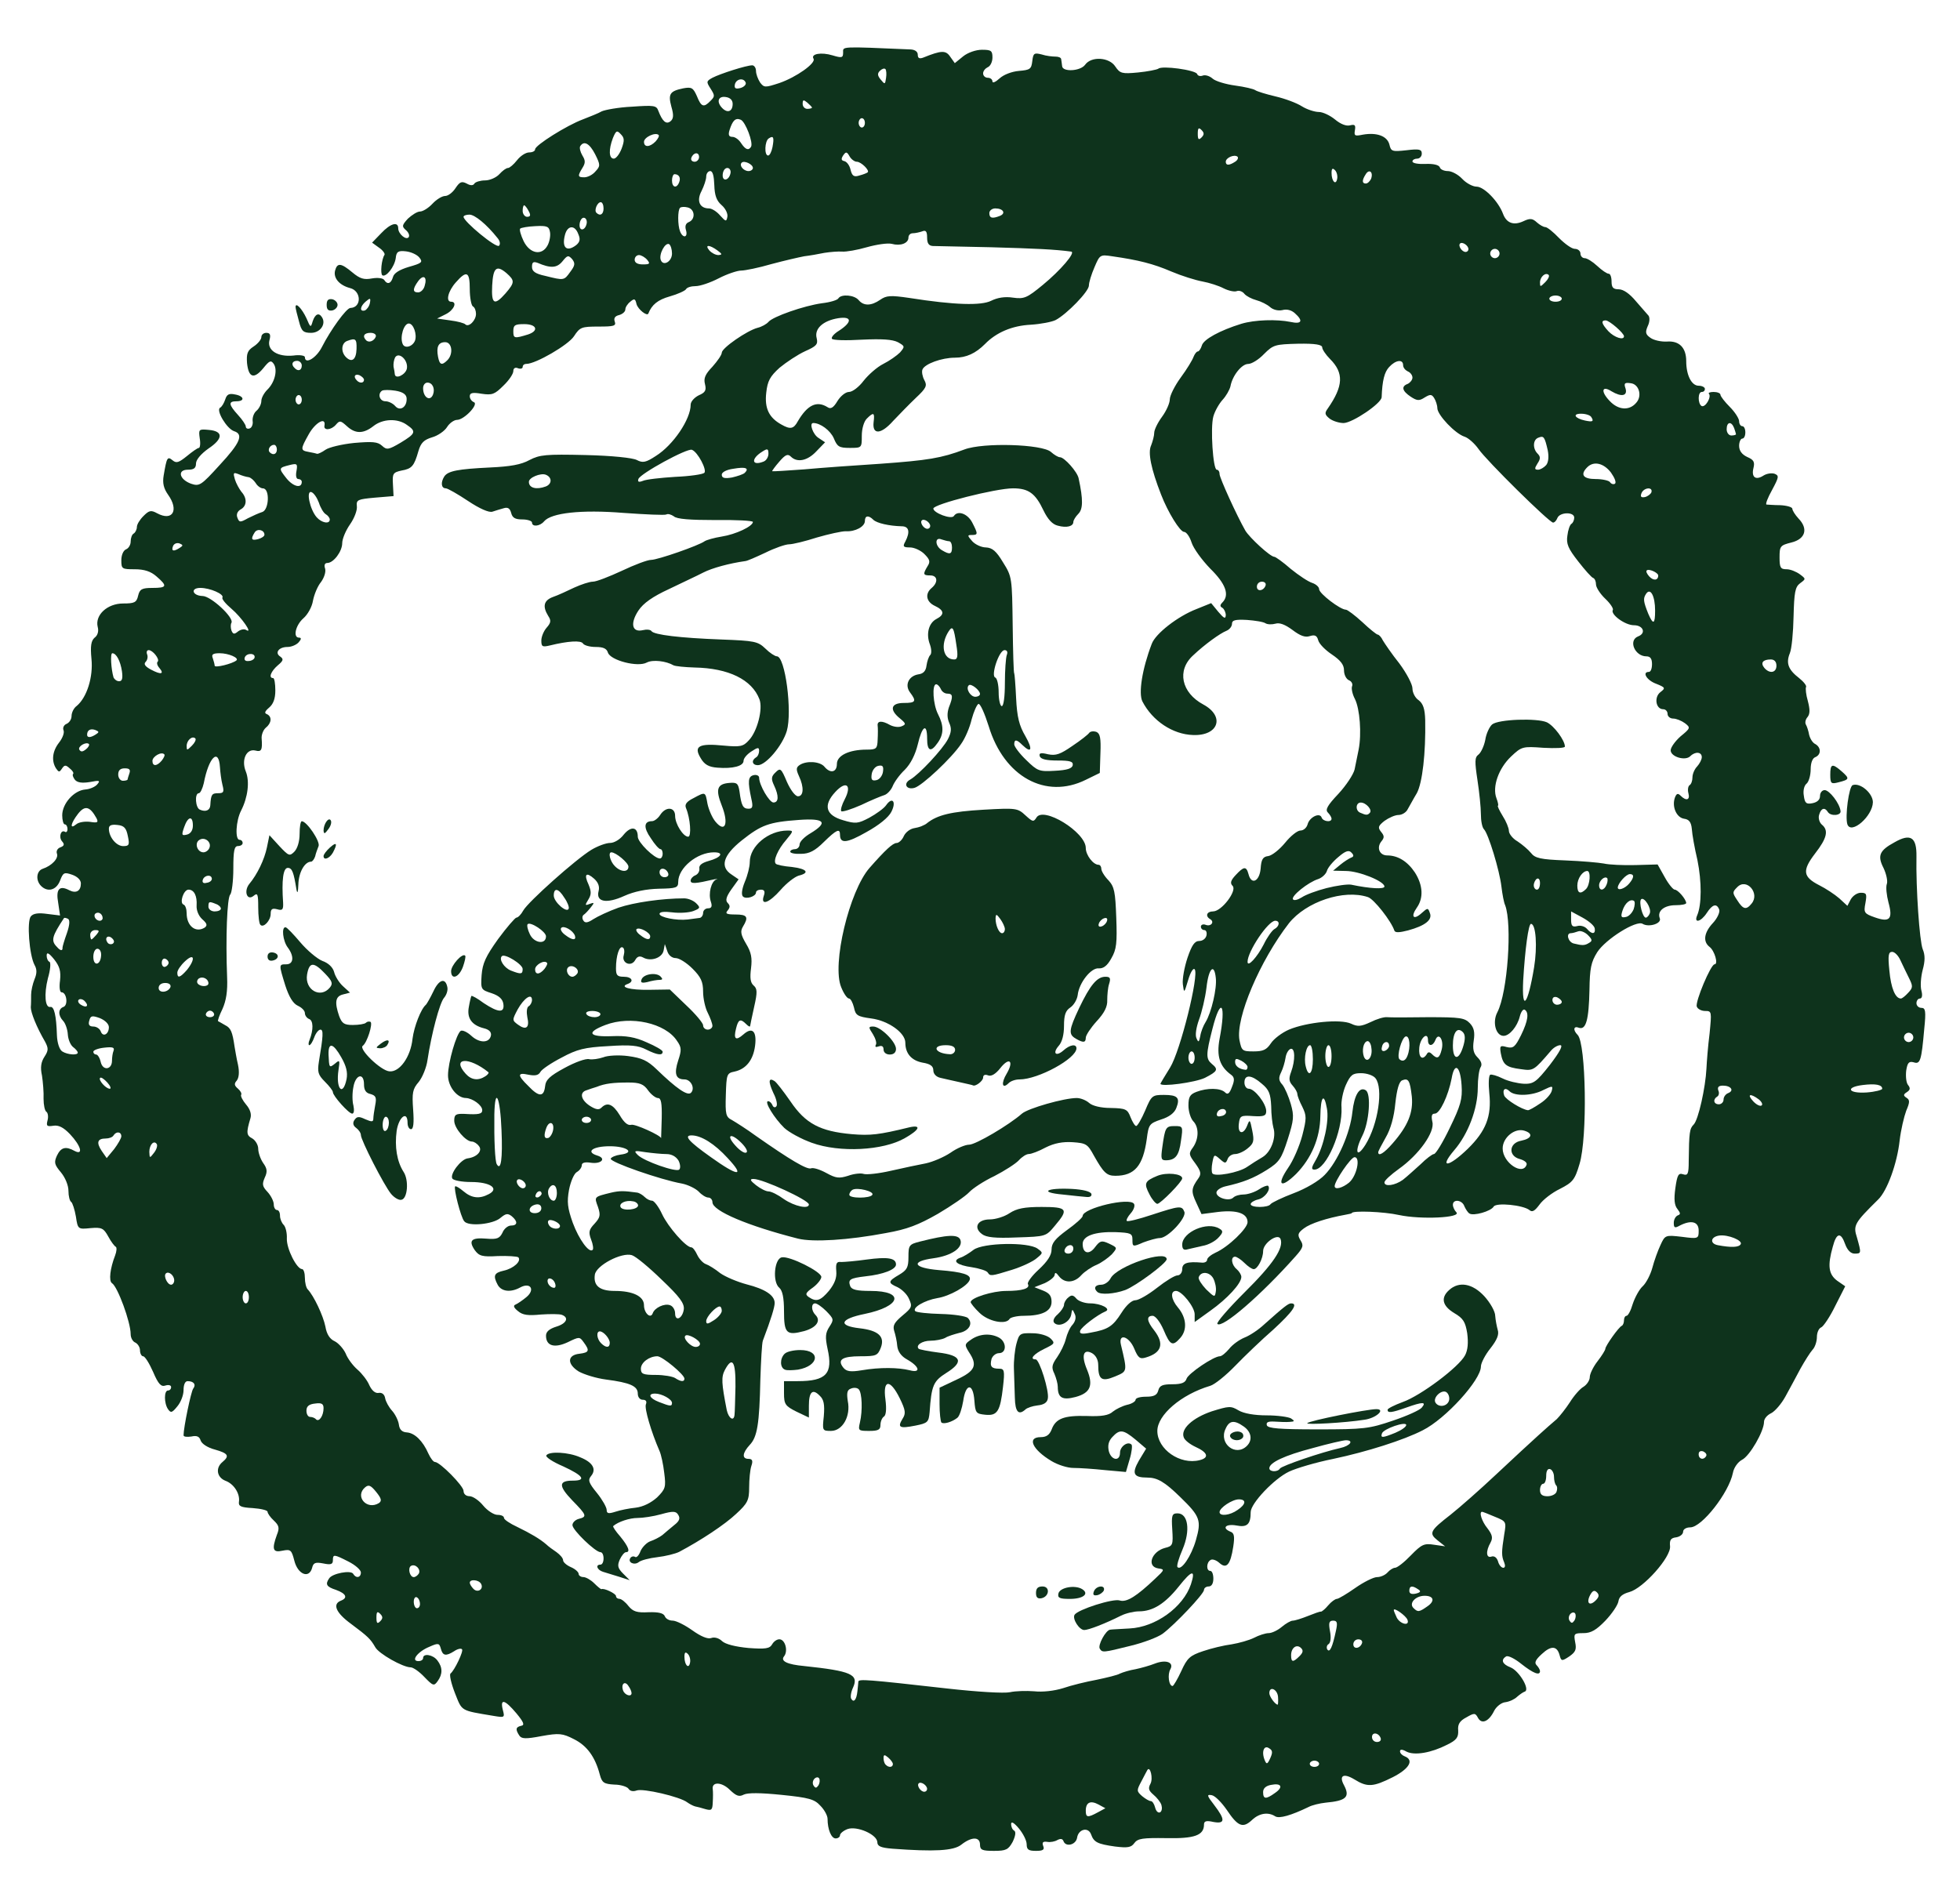 <svg xmlns="http://www.w3.org/2000/svg" width="630" height="604" preserveAspectRatio="xMidYMid meet" version="1.0" viewBox="0 0 6300 6040"><g id="layer101" fill="#0e331c" stroke="none"><path d="M2868 5943 c-37 -3 -48 -8 -48 -21 -1 -25 -66 -53 -96 -42 -13 5 -24 14 -24 20 0 5 -6 10 -14 10 -14 0 -26 -29 -26 -63 0 -10 -10 -29 -23 -42 -19 -21 -36 -26 -125 -35 -69 -7 -108 -7 -121 -1 -15 8 -24 5 -45 -15 -26 -26 -59 -27 -55 -2 1 7 1 26 0 42 -1 25 -4 27 -23 22 -13 -4 -28 -8 -34 -9 -7 -2 -18 -8 -25 -13 -23 -18 -143 -46 -163 -38 -11 4 -21 2 -26 -6 -4 -6 -25 -13 -45 -13 -34 -2 -40 -6 -47 -32 -15 -57 -41 -93 -83 -114 -37 -19 -48 -20 -104 -10 -52 10 -65 9 -72 -2 -13 -20 -11 -27 6 -31 12 -2 9 -11 -15 -40 -37 -44 -53 -49 -44 -12 7 26 6 26 -30 20 -108 -18 -100 -14 -124 -74 -12 -31 -18 -58 -14 -62 13 -10 43 -73 37 -78 -3 -4 -15 -1 -25 6 -27 17 -37 15 -43 -8 -5 -18 -8 -19 -37 -6 -37 15 -61 46 -35 46 8 0 15 -4 15 -10 0 -16 32 -11 46 8 17 22 17 44 1 66 -12 17 -15 16 -43 -13 -16 -17 -36 -31 -44 -31 -25 0 -103 -44 -114 -65 -15 -26 -23 -34 -78 -75 -48 -35 -60 -63 -33 -74 24 -9 18 -23 -15 -35 -31 -10 -35 -18 -22 -37 10 -16 69 -27 77 -15 9 16 25 13 25 -4 0 -8 -18 -24 -40 -35 -47 -24 -50 -24 -50 -4 0 13 -7 15 -31 10 -26 -5 -32 -2 -36 15 -10 35 -46 20 -57 -24 -9 -35 -12 -37 -38 -32 -31 7 -35 -4 -18 -51 9 -22 7 -30 -10 -46 -11 -10 -20 -23 -20 -28 0 -5 -21 -10 -48 -12 -38 -2 -46 -6 -44 -20 4 -26 -16 -58 -44 -68 -27 -11 -32 -41 -9 -60 24 -20 18 -28 -24 -40 -23 -6 -42 -18 -46 -29 -4 -13 -12 -17 -30 -13 -14 2 -25 1 -25 -4 0 -25 24 -141 31 -150 10 -13 2 -24 -18 -24 -8 0 -13 11 -13 29 0 16 -9 39 -20 52 -17 21 -21 22 -30 9 -13 -19 -13 -60 0 -60 6 0 10 -5 10 -11 0 -6 -8 -8 -18 -5 -14 5 -23 -4 -40 -44 -12 -27 -26 -50 -32 -50 -5 0 -10 -9 -10 -19 0 -10 -7 -21 -15 -25 -8 -3 -15 -15 -15 -27 0 -39 -42 -153 -60 -164 -11 -7 -6 -48 10 -89 5 -13 6 -26 2 -28 -4 -2 -15 -16 -24 -33 -15 -27 -21 -30 -57 -27 -40 4 -41 4 -47 -37 -4 -23 -11 -44 -15 -47 -5 -3 -9 -19 -9 -36 0 -17 -10 -42 -24 -59 -21 -25 -23 -32 -13 -54 13 -27 28 -31 57 -15 29 15 20 -17 -15 -54 -21 -22 -37 -30 -54 -27 -20 3 -23 1 -18 -18 3 -11 1 -24 -4 -27 -5 -3 -9 -22 -9 -42 1 -20 -2 -54 -5 -74 -6 -27 -3 -44 8 -61 13 -20 13 -27 2 -48 -28 -48 -46 -94 -46 -111 1 -10 1 -28 1 -40 0 -13 5 -35 11 -50 8 -19 8 -32 0 -46 -17 -32 -25 -140 -12 -156 8 -10 25 -12 53 -8 l41 5 -6 -41 c-8 -44 4 -57 36 -40 22 11 37 2 37 -22 0 -11 -11 -22 -28 -28 -26 -9 -29 -7 -39 19 -12 31 -40 38 -61 17 -18 -18 -15 -48 5 -55 30 -10 52 -34 46 -49 -3 -8 2 -17 11 -20 13 -5 14 -10 5 -20 -11 -14 -3 -38 10 -30 4 3 8 -1 8 -9 0 -8 -4 -15 -9 -15 -4 0 -8 -13 -8 -29 0 -38 38 -80 74 -83 15 -1 33 -9 39 -17 10 -12 7 -13 -24 -7 -25 4 -40 2 -48 -7 -6 -8 -9 -16 -6 -19 3 -3 -2 -11 -11 -18 -13 -12 -17 -11 -25 1 -8 12 -10 12 -19 -1 -15 -24 -12 -55 10 -83 11 -14 18 -32 14 -40 -3 -8 2 -17 10 -20 9 -4 16 -15 16 -25 0 -11 7 -26 17 -33 32 -27 53 -92 47 -151 -4 -42 -1 -58 10 -68 10 -7 14 -21 10 -35 -9 -38 31 -75 82 -75 36 0 43 -3 48 -25 5 -21 12 -25 46 -25 47 0 49 -6 13 -37 -18 -16 -39 -23 -70 -23 -41 0 -43 -1 -43 -29 0 -16 6 -31 15 -35 8 -3 15 -14 15 -25 0 -11 4 -23 10 -26 5 -3 10 -13 10 -21 0 -8 9 -23 21 -35 18 -18 24 -20 44 -9 50 27 71 -10 35 -60 -14 -20 -18 -37 -14 -61 10 -59 12 -63 29 -49 12 10 20 7 46 -14 17 -14 34 -26 38 -26 4 0 6 -14 3 -31 -4 -29 -3 -30 29 -27 47 4 47 28 -1 60 -24 17 -40 36 -40 48 0 15 -7 20 -26 20 -35 0 -28 31 10 45 27 9 32 6 92 -60 66 -71 78 -99 46 -109 -23 -8 -58 -66 -45 -75 6 -3 13 -15 17 -27 5 -16 12 -20 31 -16 30 5 33 22 5 22 -27 0 -25 11 5 44 14 15 25 32 25 37 0 6 6 9 13 6 6 -2 11 -13 9 -24 -1 -11 4 -26 13 -33 8 -7 15 -21 15 -31 0 -10 9 -26 19 -36 24 -23 34 -63 21 -83 -9 -13 -14 -11 -34 14 -30 36 -47 30 -52 -17 -2 -30 1 -40 21 -53 14 -9 25 -23 25 -30 0 -8 7 -14 16 -14 12 0 15 6 10 24 -8 32 26 54 77 49 20 -3 37 0 37 5 0 25 37 3 55 -33 28 -55 78 -124 91 -125 37 -1 36 -55 -1 -64 -34 -9 -54 -32 -48 -56 7 -26 19 -25 56 6 24 20 37 24 63 19 18 -3 35 -1 39 5 10 16 22 12 28 -9 3 -13 21 -24 51 -33 42 -12 46 -15 34 -30 -7 -9 -26 -18 -43 -20 -25 -3 -31 1 -33 22 -4 28 -31 62 -43 55 -7 -5 -3 -51 7 -66 2 -4 -6 -15 -18 -23 l-22 -16 29 -30 c30 -32 55 -39 55 -16 0 18 26 40 34 28 3 -6 -1 -15 -9 -22 -14 -12 -13 -16 6 -37 13 -12 30 -23 39 -23 9 0 27 -11 40 -25 13 -14 31 -25 41 -25 9 0 24 -11 33 -25 14 -21 20 -23 36 -15 12 7 21 7 25 0 3 -5 19 -10 34 -10 15 0 36 -9 46 -20 10 -11 22 -20 28 -20 5 0 18 -11 29 -25 11 -14 28 -25 39 -25 10 0 19 -4 19 -10 0 -13 102 -77 153 -96 23 -9 51 -20 61 -26 11 -5 54 -13 97 -15 71 -5 79 -4 85 13 13 34 25 45 39 34 10 -8 11 -20 3 -47 -11 -41 -5 -50 38 -59 27 -5 32 -2 44 25 14 35 22 38 44 15 14 -14 14 -17 0 -39 -14 -22 -14 -24 6 -35 25 -13 109 -40 128 -40 6 0 12 8 12 18 0 10 6 26 13 37 13 17 16 17 62 2 55 -19 118 -64 110 -78 -10 -16 25 -22 61 -11 30 9 34 8 34 -9 0 -20 -12 -20 218 -10 13 1 22 7 22 17 0 11 5 14 18 9 57 -23 72 -24 86 -3 l15 21 27 -22 c15 -12 41 -21 60 -21 30 0 34 3 34 25 0 14 -7 28 -15 31 -8 4 -15 12 -15 20 0 8 7 14 15 14 8 0 15 5 15 12 0 6 10 2 23 -10 13 -12 39 -22 62 -24 36 -3 40 -6 43 -31 3 -26 6 -28 30 -22 15 5 35 7 45 7 9 0 18 3 18 9 1 5 2 15 3 22 2 19 59 16 74 -5 20 -28 78 -24 97 6 15 22 21 24 73 19 31 -3 60 -9 65 -12 11 -11 120 4 125 17 2 6 10 8 18 5 8 -3 22 1 32 10 9 8 42 18 72 22 30 4 60 11 65 15 6 4 35 13 65 20 30 7 68 21 85 32 16 10 41 18 54 18 13 0 36 11 52 24 18 15 36 22 48 19 16 -4 19 -1 16 16 -3 18 0 19 25 14 45 -8 79 4 86 32 5 22 9 23 55 18 41 -5 49 -3 49 11 0 9 -7 16 -15 16 -8 0 -15 4 -15 9 0 6 19 9 42 8 25 -1 43 3 46 11 2 7 14 12 26 12 12 0 33 11 46 25 13 14 34 25 46 25 24 0 70 47 85 87 11 30 34 39 66 24 21 -10 29 -9 43 4 9 8 21 15 27 15 6 0 26 16 44 35 19 19 41 35 51 35 10 0 18 7 18 15 0 8 6 15 14 15 7 0 25 11 40 25 15 14 31 25 37 25 5 0 9 11 9 25 0 19 5 25 23 25 15 0 35 14 55 38 18 20 36 42 41 47 4 6 4 20 -3 34 -8 19 -7 26 9 37 11 8 35 13 53 12 40 -3 62 20 62 63 0 45 17 79 40 79 11 0 20 5 20 10 0 6 -4 10 -10 10 -13 0 -13 37 -1 45 12 7 33 -29 24 -39 -3 -3 3 -6 15 -6 12 0 22 4 22 9 0 5 14 23 30 39 17 17 30 38 30 46 0 9 5 16 10 16 6 0 10 9 10 20 0 11 -4 20 -10 20 -5 0 -10 11 -10 23 0 16 9 28 26 36 21 9 25 16 20 36 -7 29 7 40 32 24 11 -7 27 -9 36 -6 15 6 14 11 -8 52 -14 25 -22 46 -18 47 4 0 24 2 44 2 21 1 38 6 39 11 0 6 9 20 20 32 32 33 22 66 -23 77 -36 9 -38 12 -38 48 0 33 3 38 23 38 12 0 31 8 42 16 20 15 20 15 1 29 -16 12 -19 29 -21 107 -1 51 -6 104 -12 118 -13 32 -5 53 30 80 15 12 25 25 22 29 -2 4 0 25 6 45 7 27 7 41 -1 51 -7 8 -9 19 -5 25 3 5 8 20 10 32 3 12 11 26 20 30 19 11 19 34 0 42 -9 3 -15 18 -15 39 0 19 -6 40 -13 46 -8 6 -12 23 -9 39 3 24 8 28 28 24 15 -3 24 -11 24 -23 0 -11 7 -19 15 -19 15 0 48 42 51 67 3 15 -32 18 -41 3 -10 -16 -22 -12 -28 10 -3 10 1 24 9 31 22 18 17 43 -22 93 -42 55 -39 75 14 102 20 10 49 29 64 42 l26 24 11 -21 c7 -12 21 -21 32 -21 19 0 20 4 15 33 -6 31 -4 34 30 46 48 17 59 6 44 -48 -6 -23 -9 -50 -5 -60 3 -9 -2 -32 -11 -51 -20 -39 -13 -56 35 -82 52 -30 72 -17 71 45 -2 104 10 272 20 298 8 19 8 38 0 67 -6 23 -8 53 -4 67 4 15 2 25 -5 25 -6 0 -11 7 -11 15 0 8 7 15 16 15 13 0 15 10 9 68 -9 103 -13 114 -34 107 -15 -4 -20 1 -24 27 -2 18 0 39 6 46 8 10 7 16 -4 23 -11 7 -12 11 -1 18 11 7 11 14 -1 42 -7 19 -17 61 -21 95 -8 74 -40 162 -69 190 -77 76 -81 83 -68 123 14 50 14 51 -8 51 -12 0 -23 -11 -30 -30 -14 -40 -28 -38 -40 8 -17 60 -14 88 14 109 l26 18 -32 63 c-17 35 -38 66 -45 69 -8 3 -14 17 -14 31 0 14 -6 33 -14 41 -8 9 -25 36 -39 61 -13 25 -35 65 -48 89 -13 24 -34 48 -46 54 -13 6 -23 18 -23 28 0 30 -46 110 -71 122 -13 7 -26 25 -29 42 -13 64 -100 175 -137 175 -13 0 -23 6 -23 14 0 8 -10 16 -22 18 -18 2 -22 9 -20 29 3 35 -86 135 -131 147 -22 6 -33 15 -35 30 -2 12 -21 40 -42 62 -29 30 -46 40 -70 40 -31 0 -32 2 -27 29 5 24 1 32 -19 46 -24 16 -26 15 -31 -4 -8 -30 -27 -32 -57 -4 -20 18 -25 28 -17 36 6 6 11 15 11 19 0 16 -22 7 -60 -23 -21 -17 -43 -28 -49 -24 -18 11 -12 25 14 35 28 11 64 72 46 78 -6 2 -17 10 -25 17 -7 7 -23 15 -37 17 -13 1 -29 14 -36 27 -17 35 -40 45 -52 24 -9 -17 -12 -17 -38 -2 -21 11 -28 22 -26 42 1 22 -5 31 -36 46 -51 26 -104 35 -130 22 -14 -8 -21 -8 -21 -1 0 6 7 13 15 16 31 12 15 40 -38 67 -64 32 -82 33 -124 7 -35 -21 -50 -12 -33 19 20 38 7 50 -59 56 -19 2 -44 8 -55 14 -56 27 -94 38 -107 30 -23 -15 -52 -10 -75 12 -29 27 -45 21 -81 -33 -16 -23 -37 -45 -48 -47 -17 -3 -16 1 8 32 36 47 35 61 -3 54 -22 -5 -30 -3 -30 8 0 35 -30 46 -122 44 -75 -1 -91 1 -102 16 -10 14 -21 16 -62 11 -57 -8 -68 -14 -77 -39 -9 -25 -41 -17 -45 11 -4 23 -37 31 -44 10 -3 -7 -9 -8 -19 -3 -8 5 -23 8 -33 6 -14 -2 -17 2 -13 13 5 12 0 16 -23 16 -24 0 -30 -4 -30 -21 0 -12 -11 -34 -25 -51 -16 -19 -25 -24 -25 -14 0 8 4 18 10 21 6 4 4 17 -5 36 -14 25 -21 29 -60 29 -38 0 -45 -3 -45 -20 0 -26 -27 -26 -60 0 -25 20 -87 23 -222 13z m661 -117 l24 -13 -22 -12 c-26 -14 -41 -7 -41 20 0 22 6 23 39 5z m204 -24 c-3 -9 -15 -24 -26 -33 -15 -13 -17 -20 -9 -35 9 -17 -1 -58 -10 -44 -2 3 -10 19 -19 36 -16 30 -16 32 2 48 11 9 23 16 28 16 5 0 11 9 14 21 3 12 10 18 16 15 6 -4 7 -14 4 -24z m365 -38 c28 -19 21 -33 -13 -26 -16 3 -25 11 -25 23 0 23 9 24 38 3z m-1118 -13 c0 -12 -20 -25 -27 -18 -7 7 6 27 18 27 5 0 9 -4 9 -9z m-347 -34 c-3 -5 -10 -4 -15 1 -6 6 -7 16 -3 22 6 9 9 9 16 -1 4 -7 5 -17 2 -22z m237 -46 c0 -5 -7 -14 -15 -21 -12 -10 -15 -10 -15 2 0 8 3 18 7 21 9 10 23 9 23 -2z m1370 -1 c0 -5 -7 -10 -15 -10 -8 0 -15 5 -15 10 0 6 7 10 15 10 8 0 15 -4 15 -10z m-161 -50 c-16 -11 -25 11 -14 38 6 15 9 14 18 -6 8 -18 8 -25 -4 -32z m359 -32 c-6 -18 -28 -21 -28 -4 0 9 7 16 16 16 9 0 14 -5 12 -12z m-330 -133 c-2 -25 -28 -36 -28 -12 0 11 19 37 27 37 1 0 2 -11 1 -25z m-1352 -18 c1 -12 3 -26 3 -31 1 -9 28 -7 285 22 98 11 183 16 202 12 18 -4 53 -5 78 -3 27 3 64 -1 93 -10 26 -9 75 -21 108 -27 33 -7 67 -15 75 -20 9 -4 31 -11 50 -14 19 -4 47 -12 62 -18 36 -14 62 -4 50 18 -10 17 -5 54 7 54 3 0 16 -22 28 -48 19 -42 28 -50 70 -64 26 -9 68 -19 92 -22 24 -4 56 -13 72 -21 15 -8 37 -15 47 -15 10 0 29 -9 42 -20 13 -11 29 -20 35 -20 7 0 29 -7 49 -15 20 -8 39 -15 42 -14 3 0 14 -9 23 -20 10 -12 23 -21 28 -21 5 0 32 -16 59 -35 27 -19 59 -35 70 -35 12 0 27 -7 34 -15 7 -8 18 -15 24 -15 7 0 30 -18 51 -40 35 -36 43 -39 75 -34 l35 5 -24 -19 c-29 -23 -25 -31 42 -83 29 -23 95 -81 147 -130 52 -49 113 -105 135 -125 22 -20 48 -43 59 -52 10 -10 29 -34 42 -54 13 -21 33 -44 44 -50 11 -7 20 -21 20 -31 0 -10 11 -33 25 -51 14 -18 25 -36 25 -40 0 -9 43 -70 53 -74 4 -2 7 -10 7 -18 0 -8 4 -14 8 -14 5 0 14 -17 20 -38 7 -21 21 -47 32 -57 11 -10 25 -37 31 -59 6 -23 18 -56 26 -73 15 -33 16 -33 69 -27 53 7 54 6 54 -20 0 -29 -24 -35 -61 -16 -16 9 -19 7 -19 -9 0 -11 6 -21 13 -24 9 -3 9 -7 -1 -20 -10 -12 -12 -31 -7 -67 6 -43 10 -50 25 -45 15 5 18 -1 18 -42 1 -94 3 -105 16 -118 15 -15 38 -119 41 -180 1 -22 5 -73 10 -112 7 -71 7 -73 -14 -73 -12 0 -24 -6 -27 -14 -6 -15 45 -136 57 -136 13 0 0 -44 -16 -56 -22 -17 -18 -46 11 -77 14 -15 23 -35 20 -43 -8 -21 -22 -17 -40 11 -19 29 -42 34 -31 8 15 -34 15 -109 1 -178 -9 -38 -17 -83 -18 -100 -2 -22 -9 -31 -25 -33 -25 -4 -40 -40 -29 -69 5 -12 9 -14 18 -5 18 18 31 14 25 -8 -3 -11 -1 -23 4 -26 5 -3 9 -14 9 -25 0 -11 7 -27 15 -35 8 -9 15 -22 15 -30 0 -17 -21 -19 -37 -3 -16 16 -63 2 -63 -19 0 -9 14 -29 32 -45 32 -26 32 -28 14 -42 -11 -8 -28 -15 -38 -15 -10 0 -18 -7 -18 -15 0 -8 -6 -15 -14 -15 -24 0 -30 -39 -9 -55 17 -13 16 -15 -14 -27 -30 -11 -46 -38 -23 -38 6 0 10 -11 10 -25 0 -17 -5 -25 -18 -25 -37 0 -59 -51 -27 -64 27 -10 17 -36 -13 -36 -29 0 -76 -35 -68 -49 3 -4 -8 -21 -24 -36 -17 -16 -30 -37 -30 -46 0 -10 -4 -19 -9 -21 -5 -1 -27 -26 -48 -53 -33 -42 -39 -57 -35 -83 2 -18 8 -35 13 -38 5 -3 9 -12 9 -20 0 -19 -46 -18 -54 1 -3 8 -9 15 -14 15 -12 0 -214 -199 -240 -237 -12 -17 -32 -35 -44 -39 -30 -9 -88 -70 -88 -92 0 -9 -5 -24 -10 -32 -8 -13 -13 -13 -31 -2 -17 11 -24 11 -45 -3 -27 -18 -31 -33 -9 -41 8 -4 15 -13 15 -20 0 -8 -7 -17 -15 -20 -8 -4 -15 -12 -15 -20 0 -20 -24 -17 -45 6 -15 16 -22 43 -24 97 -1 20 -93 82 -122 83 -14 0 -34 -6 -45 -14 -16 -13 -17 -18 -6 -33 50 -72 52 -114 7 -159 -14 -14 -25 -31 -25 -37 0 -9 -22 -13 -78 -12 -73 2 -79 3 -109 33 -17 18 -40 32 -51 32 -21 0 -51 38 -57 72 -3 12 -14 31 -25 43 -11 12 -25 36 -30 54 -10 36 -1 171 11 171 5 0 9 6 9 14 0 12 55 133 83 182 14 23 80 84 93 84 4 0 28 17 53 39 26 21 56 41 69 45 12 4 22 13 22 20 0 14 68 66 86 66 5 0 29 18 53 40 23 22 46 40 49 40 4 0 12 8 17 19 6 10 29 44 53 74 23 31 42 67 42 80 0 14 9 31 20 38 14 11 20 27 21 64 2 106 -9 202 -27 235 -11 18 -23 41 -29 51 -5 11 -19 19 -30 19 -11 0 -31 9 -45 19 -20 16 -22 21 -11 35 11 13 11 19 1 31 -16 20 -6 45 19 45 34 0 65 19 89 55 26 41 28 82 6 113 -21 30 -10 41 16 17 19 -17 20 -17 26 0 9 22 -15 41 -70 56 -27 7 -41 8 -44 1 -10 -31 -66 -102 -85 -108 -78 -26 -199 15 -254 84 -93 120 -172 305 -159 376 7 34 9 36 45 36 31 0 42 -5 56 -26 9 -14 35 -34 58 -44 57 -24 166 -35 200 -19 21 10 32 9 62 -5 20 -10 43 -17 53 -16 9 1 69 1 133 0 103 0 117 2 134 20 13 14 16 29 12 55 -4 27 -1 41 12 54 12 12 16 23 10 32 -5 8 -9 37 -9 66 0 67 -31 149 -76 201 -50 59 -18 55 44 -5 58 -57 77 -104 69 -179 -3 -30 -2 -56 3 -59 4 -2 22 3 40 12 18 9 49 16 68 17 31 1 40 -5 84 -61 32 -42 43 -63 33 -63 -8 0 -22 8 -30 18 -55 64 -56 65 -97 59 -47 -6 -57 -14 -64 -51 -4 -24 -2 -26 19 -20 21 5 27 0 46 -38 23 -47 26 -73 12 -82 -5 -3 -12 6 -16 22 -8 32 -33 62 -52 62 -25 0 -37 -44 -20 -76 33 -64 48 -283 25 -344 -4 -8 -9 -35 -12 -60 -6 -52 -42 -170 -56 -184 -6 -6 -10 -27 -10 -49 0 -21 -5 -70 -11 -109 -9 -60 -9 -73 3 -82 8 -6 18 -27 22 -47 3 -21 14 -43 22 -50 20 -17 145 -21 176 -7 23 11 58 58 58 78 0 5 -31 6 -69 4 -67 -5 -70 -4 -104 28 -40 38 -61 97 -47 134 5 13 7 24 5 24 -3 0 4 15 15 33 11 17 20 39 20 48 0 9 12 25 28 34 15 10 34 26 43 37 13 17 31 21 110 24 52 2 108 7 124 10 17 4 62 6 102 5 l71 -2 23 41 c12 22 27 40 32 40 10 0 36 30 37 43 0 4 -15 7 -34 7 -37 0 -60 19 -51 42 7 17 -35 30 -55 18 -20 -13 -119 49 -146 91 -20 32 -24 52 -25 121 -2 96 -11 130 -34 122 -17 -7 -20 7 -4 23 27 27 32 331 6 415 -15 51 -22 59 -63 80 -25 12 -55 35 -66 51 -15 20 -23 25 -32 17 -20 -16 -107 -25 -115 -11 -9 15 -65 31 -78 22 -5 -3 -12 -14 -16 -23 -7 -21 -37 -24 -37 -5 0 7 5 18 11 24 18 18 -114 24 -184 9 -49 -11 -152 -15 -152 -6 0 1 -9 3 -20 5 -61 11 -113 28 -134 44 -20 15 -21 21 -11 38 11 17 9 24 -16 52 -110 124 -236 233 -251 217 -4 -4 35 -49 87 -101 92 -91 127 -143 116 -172 -8 -20 -56 13 -56 39 0 24 -18 58 -30 58 -6 0 -19 -9 -30 -20 -11 -11 -25 -20 -30 -20 -15 0 -12 26 5 40 8 7 15 18 15 25 0 21 -45 70 -100 109 l-50 36 0 -25 c0 -23 -41 -75 -60 -75 -19 0 -16 27 6 53 28 33 31 73 7 99 -24 27 -32 23 -53 -27 -11 -25 -26 -45 -35 -45 -21 0 -19 17 5 47 33 43 24 72 -27 87 -19 6 -25 1 -37 -28 -17 -41 -52 -51 -43 -13 21 88 21 85 -19 102 -43 18 -54 10 -54 -37 0 -17 -8 -31 -20 -38 -28 -15 -35 8 -16 53 21 51 11 75 -37 88 -42 11 -57 3 -57 -33 0 -9 -5 -28 -11 -42 -10 -20 -8 -29 9 -53 11 -16 24 -42 28 -59 4 -16 13 -37 22 -46 9 -11 12 -24 6 -35 -7 -16 -8 -16 -11 4 -5 24 -39 41 -54 26 -6 -6 -2 -17 11 -28 11 -10 20 -24 20 -30 0 -7 6 -18 14 -24 10 -9 16 -8 26 4 7 8 27 15 44 15 35 0 69 18 49 26 -26 11 -77 50 -81 62 -3 10 5 12 34 6 56 -10 71 -20 99 -64 15 -24 33 -40 44 -40 11 0 42 -18 70 -40 28 -22 57 -40 66 -40 8 0 15 -9 15 -20 0 -20 17 -25 63 -21 9 1 17 -3 17 -9 0 -6 12 -16 27 -23 41 -18 103 -78 103 -98 0 -28 -33 -40 -94 -33 l-54 7 -17 -37 c-17 -36 -16 -46 7 -78 10 -14 8 -23 -10 -48 -21 -28 -22 -32 -7 -52 19 -28 19 -65 0 -84 -8 -9 -15 -31 -15 -50 0 -28 5 -36 26 -44 34 -13 77 -13 92 2 8 8 14 4 22 -18 9 -22 8 -31 -3 -39 -37 -27 -47 -60 -37 -115 22 -114 4 -139 -23 -32 -21 82 -21 96 -2 112 22 18 19 24 -22 45 -31 15 -143 30 -143 19 0 -1 14 -25 31 -52 33 -53 94 -299 79 -316 -5 -5 -14 11 -21 35 -13 43 -13 43 -17 13 -2 -17 5 -55 15 -85 14 -41 23 -54 38 -54 11 0 21 -8 23 -18 2 -9 -1 -17 -7 -17 -6 0 -11 -5 -11 -11 0 -6 7 -9 15 -6 17 7 30 -9 15 -18 -17 -10 -11 -25 9 -25 28 0 78 -67 63 -82 -9 -9 -6 -18 10 -35 26 -28 34 -29 41 -3 9 36 35 24 39 -17 2 -30 7 -39 25 -41 12 -2 36 -21 54 -43 17 -21 39 -39 49 -39 10 0 20 -9 23 -20 6 -23 39 -39 45 -22 4 13 32 17 32 4 0 -4 -5 -13 -12 -20 -9 -9 -1 -23 34 -60 25 -27 48 -62 52 -78 3 -16 9 -45 13 -64 10 -51 4 -131 -12 -163 -8 -15 -12 -34 -9 -41 3 -7 -2 -16 -10 -19 -9 -4 -16 -18 -16 -32 0 -18 -11 -32 -39 -51 -21 -14 -41 -34 -44 -46 -4 -15 -11 -18 -27 -13 -15 5 -31 -1 -56 -20 -23 -17 -41 -24 -54 -20 -11 3 -25 3 -32 -1 -7 -5 -34 -9 -60 -11 -38 -2 -48 1 -48 12 0 9 -8 19 -18 23 -20 8 -69 43 -107 79 -53 48 -38 120 33 158 70 38 49 101 -33 98 -66 -2 -131 -46 -163 -108 -13 -26 -1 -104 30 -185 12 -33 84 -89 144 -112 l47 -19 23 28 c18 21 23 24 24 11 0 -9 -5 -20 -11 -24 -8 -4 -8 -9 0 -17 24 -24 11 -60 -39 -109 -27 -28 -54 -65 -60 -84 -6 -19 -17 -34 -24 -34 -13 0 -52 -63 -74 -120 -32 -82 -43 -135 -32 -158 5 -13 10 -31 10 -41 0 -9 11 -32 25 -51 14 -19 25 -44 25 -56 0 -12 16 -44 35 -70 20 -27 38 -57 41 -66 4 -10 10 -18 14 -18 4 0 10 -9 13 -19 5 -20 59 -49 127 -70 43 -13 114 -15 158 -6 36 8 42 -3 14 -28 -11 -10 -26 -14 -40 -10 -14 3 -30 -1 -40 -10 -9 -8 -29 -18 -44 -22 -15 -4 -32 -13 -38 -20 -6 -8 -17 -12 -25 -9 -7 3 -26 -1 -42 -9 -15 -8 -46 -18 -68 -22 -22 -4 -67 -18 -100 -32 -58 -25 -106 -37 -190 -49 -39 -6 -40 -5 -57 35 -10 23 -18 49 -18 59 0 19 -71 92 -107 111 -12 6 -48 13 -80 15 -60 3 -111 25 -147 62 -30 30 -60 44 -97 44 -42 0 -97 20 -104 38 -3 7 0 23 6 34 10 18 6 26 -27 57 -22 21 -54 54 -73 74 -39 44 -68 46 -63 4 4 -31 0 -33 -22 -11 -9 9 -16 32 -16 55 0 39 0 39 -39 39 -34 0 -40 -4 -51 -31 -11 -25 -43 -49 -66 -49 -14 0 -1 37 17 48 l21 14 -28 29 c-29 31 -62 37 -82 17 -10 -10 -18 -6 -37 16 -14 16 -24 30 -23 31 2 1 48 -2 103 -6 55 -5 165 -13 245 -18 152 -11 196 -18 270 -46 61 -23 250 -17 278 8 10 9 23 17 29 17 14 0 56 47 60 68 15 69 14 99 -1 114 -9 9 -16 21 -16 26 0 14 -21 20 -50 12 -17 -4 -32 -20 -46 -49 -26 -55 -48 -71 -98 -71 -55 0 -256 51 -256 65 0 14 58 36 66 24 12 -19 44 -8 59 21 19 37 19 40 -2 40 -14 0 -14 2 2 20 10 11 30 20 44 20 20 1 33 11 55 48 29 46 29 50 31 202 1 85 3 155 5 155 1 0 4 36 6 79 3 62 10 89 30 123 24 42 20 57 -10 28 -18 -18 -26 -19 -26 -2 0 7 17 30 39 51 36 35 41 37 92 34 38 -2 55 -7 57 -18 2 -12 -9 -15 -49 -15 -35 0 -54 -4 -57 -14 -3 -10 3 -12 27 -6 25 5 39 0 78 -27 27 -18 51 -37 54 -42 4 -5 14 -6 23 -3 12 5 15 20 13 69 l-2 63 -45 22 c-129 64 -263 -10 -312 -172 -13 -41 -27 -73 -33 -72 -5 2 -15 24 -22 50 -6 26 -21 61 -34 79 -30 45 -126 135 -150 141 -26 7 -37 -14 -13 -27 28 -16 104 -97 121 -130 11 -22 12 -34 4 -52 -7 -16 -7 -32 -1 -50 14 -35 13 -44 -5 -44 -9 0 -18 -7 -21 -15 -4 -8 -10 -15 -15 -15 -14 0 -10 65 6 96 19 37 19 64 -1 92 -22 32 -34 27 -34 -13 0 -52 -16 -42 -30 18 -8 33 -23 63 -42 82 -17 16 -34 40 -39 53 -5 12 -17 25 -26 28 -10 3 -44 17 -75 32 -32 14 -60 23 -64 20 -3 -4 2 -21 11 -38 24 -46 5 -62 -30 -24 -40 43 -31 75 25 91 40 12 48 11 84 -8 22 -12 47 -30 54 -40 20 -29 34 -12 17 21 -9 18 -40 43 -80 65 -63 36 -85 38 -85 9 0 -22 -11 -17 -52 23 -28 28 -47 38 -73 38 -19 1 -35 -2 -35 -7 0 -4 7 -8 15 -8 8 0 15 -7 15 -15 0 -9 16 -25 35 -36 58 -35 46 -49 -37 -43 -97 7 -121 16 -184 66 -60 48 -71 85 -32 110 l22 15 -23 32 c-17 24 -20 36 -12 44 8 8 8 14 0 24 -9 10 -4 13 25 13 38 0 43 8 24 39 -9 15 -7 26 10 55 17 28 20 46 16 79 -4 31 -2 46 8 55 12 10 13 21 2 69 -7 32 -13 60 -13 62 -1 3 -6 0 -13 -7 -18 -18 -25 -15 -32 14 -9 35 -1 41 23 20 29 -26 44 -11 38 36 -6 46 -29 75 -66 83 -25 5 -26 9 -28 75 -2 63 0 71 20 81 12 7 47 29 77 51 110 77 164 109 177 104 7 -3 29 4 49 15 31 17 41 18 70 9 19 -7 42 -9 50 -6 9 3 48 -1 87 -10 40 -9 91 -20 113 -24 23 -5 58 -20 79 -34 21 -15 48 -26 60 -26 21 0 128 -63 170 -100 20 -17 135 -50 176 -50 12 0 30 7 40 16 10 9 37 16 69 16 49 1 54 4 64 30 6 15 14 28 18 28 4 0 17 -22 29 -50 20 -48 23 -50 60 -50 44 0 53 9 40 42 -6 16 -23 29 -49 37 -38 13 -40 16 -46 63 -12 86 -39 118 -101 118 -28 0 -38 -10 -69 -65 -20 -37 -25 -40 -68 -43 -32 -2 -59 3 -87 17 -22 12 -46 21 -54 21 -8 0 -22 9 -32 20 -10 11 -46 34 -79 51 -34 16 -70 40 -81 52 -11 12 -56 43 -100 69 -63 36 -99 50 -167 62 -121 23 -235 30 -283 18 -161 -41 -275 -89 -275 -117 0 -8 -6 -15 -13 -15 -8 0 -22 -9 -31 -19 -10 -10 -34 -22 -54 -26 -68 -12 -232 -69 -229 -80 2 -5 16 -11 31 -13 49 -6 22 -27 -34 -27 -55 0 -79 18 -40 30 30 9 13 28 -21 23 -19 -3 -29 0 -29 8 0 7 -7 17 -16 22 -9 5 -20 31 -25 57 -7 39 -5 58 12 106 20 54 53 99 64 87 3 -3 1 -18 -5 -33 -9 -24 -7 -32 11 -51 18 -20 20 -27 11 -54 -12 -33 -14 -32 43 -46 27 -6 39 -6 83 0 7 1 18 8 24 14 7 7 17 12 24 12 6 0 21 19 32 43 19 41 77 107 94 107 5 0 13 11 19 24 6 13 19 27 28 30 9 3 30 16 46 29 17 12 55 28 85 36 59 15 90 35 90 60 0 13 -11 50 -38 121 -3 8 -6 65 -8 125 -3 143 -10 185 -34 210 -24 26 -26 45 -4 45 12 0 15 6 9 23 -4 12 -7 43 -7 69 0 41 -5 51 -42 85 -36 34 -113 85 -183 122 -12 6 -44 14 -70 17 -26 3 -53 10 -60 16 -14 11 -36 1 -27 -13 3 -5 10 -7 15 -4 5 4 13 -5 18 -19 6 -13 20 -27 31 -31 12 -4 30 -13 39 -20 9 -8 26 -22 38 -32 17 -13 20 -22 13 -33 -7 -12 -16 -13 -55 -2 -25 7 -59 12 -76 12 -25 0 -62 12 -78 26 -2 2 8 17 23 34 26 32 33 50 18 50 -5 0 -14 11 -20 24 -8 19 -7 27 11 45 l21 21 -34 -11 c-19 -6 -43 -13 -52 -16 -19 -6 -25 -23 -8 -23 6 0 10 -9 10 -20 0 -11 -4 -20 -10 -20 -16 0 -90 -71 -90 -87 0 -8 9 -17 20 -20 28 -7 26 -12 -21 -60 -44 -46 -44 -63 2 -63 45 0 34 -16 -31 -46 -33 -14 -57 -30 -54 -35 8 -14 71 -11 109 6 40 16 53 38 35 60 -11 13 -8 22 19 55 17 21 31 46 31 54 0 12 6 13 28 6 15 -5 44 -11 65 -13 25 -3 50 -16 69 -33 27 -27 29 -33 23 -79 -3 -27 -10 -59 -15 -70 -27 -62 -49 -137 -44 -150 4 -10 0 -15 -10 -15 -9 0 -16 -8 -16 -20 0 -24 -25 -35 -102 -45 -31 -4 -70 -16 -88 -26 -38 -24 -37 -53 3 -57 31 -4 33 -10 13 -37 -13 -18 -14 -18 -51 0 -43 20 -70 12 -70 -21 0 -13 11 -22 33 -29 33 -10 42 -29 18 -38 -8 -3 -38 -3 -68 -1 -40 4 -58 2 -73 -11 -14 -11 -16 -18 -8 -21 7 -3 23 -14 35 -24 29 -24 13 -49 -20 -31 -31 17 -60 13 -72 -8 -16 -30 -12 -39 19 -46 32 -7 58 -31 47 -43 -4 -3 -34 -5 -66 -4 -50 3 -60 0 -74 -19 -21 -31 -11 -41 37 -37 35 3 43 -1 52 -19 5 -13 18 -23 27 -23 22 0 23 -13 3 -30 -13 -10 -19 -9 -36 5 -23 21 -104 29 -117 11 -11 -13 -35 -107 -29 -112 2 -2 14 5 27 16 26 22 51 25 81 9 35 -18 5 -39 -57 -39 -29 0 -56 -5 -60 -11 -9 -14 27 -62 49 -65 31 -4 49 -25 36 -40 -6 -8 -16 -14 -22 -14 -20 0 -57 -43 -57 -67 0 -20 5 -23 33 -22 47 3 57 0 57 -12 0 -16 -31 -38 -52 -39 -29 0 -58 -37 -58 -73 0 -41 27 -134 41 -143 6 -3 21 4 34 16 26 24 58 24 63 -1 2 -11 -6 -19 -22 -23 -40 -10 -56 -33 -49 -69 3 -18 7 -33 8 -35 2 -2 20 8 40 23 47 31 67 32 63 3 -2 -16 -14 -27 -38 -35 -34 -11 -35 -12 -32 -58 3 -38 13 -60 53 -116 28 -38 55 -69 59 -69 5 0 15 -10 22 -23 16 -28 168 -164 219 -195 20 -12 47 -22 60 -22 13 0 32 -11 44 -27 23 -28 45 -25 45 7 0 18 53 70 71 70 5 0 9 -7 9 -15 0 -8 -3 -15 -7 -15 -5 0 -19 -16 -31 -35 -24 -34 -23 -55 4 -55 7 0 19 -9 26 -20 18 -28 48 -26 48 3 0 26 26 67 42 67 11 0 7 -59 -7 -92 -5 -12 2 -21 24 -32 39 -21 38 -21 45 18 4 19 15 45 26 58 31 37 43 6 20 -52 -21 -53 -15 -70 25 -73 24 -2 28 2 32 28 6 45 11 55 29 55 13 0 15 -6 9 -32 -12 -56 -11 -72 8 -76 9 -2 17 2 17 8 0 24 33 80 46 80 17 0 18 -21 2 -55 -10 -21 -9 -29 5 -42 15 -15 18 -13 36 30 12 27 27 47 36 47 18 0 20 -29 3 -65 -10 -22 -9 -28 3 -36 22 -14 65 -11 79 6 19 23 40 18 40 -9 0 -27 39 -46 96 -46 31 0 34 -3 35 -32 1 -18 1 -39 0 -45 -2 -16 14 -17 40 -2 12 6 28 8 37 4 15 -6 14 -9 -5 -25 -35 -28 -30 -50 12 -50 38 0 42 -5 20 -34 -18 -24 -4 -53 27 -58 16 -2 24 -11 26 -28 2 -14 7 -29 12 -34 5 -5 4 -20 -1 -34 -13 -34 -4 -69 21 -82 27 -14 25 -28 -5 -42 -28 -13 -33 -39 -10 -58 21 -18 19 -40 -5 -40 -23 0 -24 -4 -9 -29 10 -15 8 -22 -10 -40 -11 -11 -32 -21 -46 -21 -22 0 -24 -3 -15 -19 16 -31 12 -49 -12 -49 -40 -1 -80 -10 -91 -21 -15 -15 -27 -14 -27 4 0 18 -31 35 -62 33 -13 0 -54 9 -92 20 -37 12 -78 22 -90 22 -11 0 -46 12 -76 27 -30 14 -59 27 -65 27 -50 7 -106 22 -135 37 -19 10 -69 33 -110 53 -52 24 -82 45 -98 69 -27 41 -21 71 14 63 12 -3 25 -2 28 3 8 12 92 22 225 27 106 4 117 6 141 29 14 14 31 25 37 25 27 0 50 178 32 240 -14 47 -67 110 -93 110 -18 0 -22 -15 -6 -25 6 -3 10 -13 10 -21 0 -12 -4 -12 -25 2 -14 9 -25 22 -25 30 0 17 -35 26 -84 22 -28 -2 -42 -10 -54 -31 -23 -38 -6 -48 74 -40 54 5 63 3 81 -17 27 -28 46 -101 34 -132 -24 -63 -99 -100 -209 -102 -31 -1 -61 -4 -67 -7 -24 -14 -67 -19 -86 -9 -29 16 -117 -7 -125 -32 -4 -13 -15 -18 -39 -18 -19 0 -37 -5 -41 -11 -6 -11 -49 -8 -106 6 -25 6 -28 4 -28 -16 0 -12 8 -31 17 -41 14 -16 15 -23 5 -38 -19 -31 -14 -50 16 -61 15 -5 45 -19 68 -30 22 -10 49 -19 60 -19 11 0 52 -16 93 -35 40 -19 82 -35 94 -35 21 0 153 -46 172 -60 6 -4 30 -11 55 -15 45 -7 100 -33 100 -47 0 -4 -54 -7 -120 -6 -81 0 -125 -3 -134 -12 -9 -6 -19 -9 -24 -6 -5 3 -67 0 -138 -5 -136 -11 -232 0 -255 27 -13 16 -39 19 -39 4 0 -5 -14 -10 -31 -10 -23 0 -32 -5 -36 -21 -4 -15 -11 -19 -24 -15 -11 3 -27 8 -36 11 -11 4 -42 -10 -78 -34 -33 -22 -66 -41 -72 -41 -15 0 -17 -19 -5 -38 12 -18 44 -24 147 -29 65 -3 100 -9 127 -24 33 -17 52 -19 180 -16 85 2 152 9 165 16 19 10 29 8 61 -13 56 -35 112 -118 112 -165 0 -10 12 -23 26 -30 21 -9 25 -16 20 -36 -5 -19 1 -32 24 -56 16 -18 30 -38 30 -45 0 -15 81 -71 115 -80 13 -3 29 -12 35 -19 14 -17 114 -52 172 -60 26 -3 50 -10 53 -16 9 -14 51 -11 65 6 16 19 40 19 69 -1 20 -14 33 -15 94 -6 146 23 231 25 263 9 20 -10 44 -14 70 -10 36 5 45 1 96 -41 56 -46 107 -105 91 -107 -51 -7 -115 -10 -258 -14 -93 -2 -178 -4 -187 -4 -13 -1 -18 -9 -18 -27 0 -20 -4 -25 -16 -20 -9 3 -22 6 -30 6 -8 0 -14 6 -14 14 0 18 -25 28 -54 20 -13 -3 -48 2 -80 11 -31 9 -66 15 -79 14 -12 -1 -38 1 -57 4 -19 4 -48 9 -65 11 -16 3 -64 14 -105 25 -41 12 -85 21 -98 21 -12 0 -45 11 -72 25 -27 14 -60 25 -74 25 -14 0 -28 4 -31 10 -3 5 -27 16 -52 23 -39 11 -58 27 -69 55 -4 10 -33 -13 -38 -30 -4 -18 -7 -19 -20 -8 -9 7 -16 18 -16 25 0 7 -9 15 -20 18 -13 3 -18 10 -14 21 5 14 -3 16 -52 16 -55 0 -60 2 -79 31 -18 28 -123 89 -153 89 -7 0 -12 4 -12 10 0 5 -7 7 -15 4 -9 -4 -15 0 -15 9 0 9 -14 30 -32 47 -28 28 -36 31 -70 26 -29 -5 -38 -3 -38 8 0 8 6 16 13 19 17 6 -31 57 -54 57 -9 0 -24 10 -32 23 -8 13 -30 28 -48 33 -26 8 -36 17 -44 44 -14 49 -21 57 -55 63 -27 6 -29 10 -27 44 l2 38 -60 5 c-55 5 -60 7 -58 27 2 13 -8 39 -22 59 -14 20 -25 47 -25 60 0 27 -28 64 -48 64 -8 0 -11 7 -7 18 3 11 -3 29 -13 43 -11 13 -22 40 -26 60 -3 20 -17 45 -31 57 -25 22 -34 62 -14 62 8 0 8 5 -1 15 -7 8 -23 15 -36 15 -28 0 -42 19 -23 31 11 8 10 13 -8 28 -22 19 -31 41 -15 41 4 0 7 18 7 40 0 27 -7 44 -20 55 -14 12 -16 18 -7 21 17 8 15 29 -4 44 -8 7 -14 23 -13 34 3 38 -1 44 -20 39 -29 -7 -46 30 -31 67 13 32 7 83 -15 126 -17 33 -20 94 -5 94 6 0 10 5 10 10 0 6 -7 10 -15 10 -12 0 -15 15 -15 73 0 40 -5 78 -10 83 -10 10 -15 139 -10 265 2 46 -3 76 -15 103 -10 20 -16 38 -14 39 2 1 13 7 23 13 18 9 23 21 30 69 2 11 6 37 11 58 5 24 3 42 -4 51 -9 10 -8 16 4 26 8 7 13 16 10 20 -2 4 5 18 16 31 13 15 18 31 14 44 -14 47 -13 55 6 65 10 6 19 21 19 33 0 12 7 33 16 46 13 18 14 28 5 47 -9 21 -8 28 9 46 11 12 20 30 20 40 0 10 5 18 10 18 6 0 10 8 10 18 0 10 5 23 12 30 6 6 11 26 10 44 -1 33 32 98 49 98 5 0 9 13 9 28 0 15 4 32 9 37 20 21 50 85 57 120 4 24 14 40 30 47 12 6 28 24 35 39 6 16 23 39 38 52 14 12 32 35 38 50 8 17 19 27 30 25 11 -2 19 5 21 17 2 11 12 29 22 40 10 11 20 31 22 44 2 17 10 25 26 26 25 2 51 27 69 68 7 15 16 27 21 27 16 0 92 77 92 93 0 10 8 17 19 17 11 0 31 14 44 30 14 17 35 30 46 30 12 0 21 4 21 10 0 5 19 18 43 29 43 21 72 38 93 56 6 6 21 17 33 25 11 8 21 19 21 26 0 6 11 16 25 22 14 6 25 16 25 22 0 5 7 10 15 10 8 0 24 9 35 20 11 11 21 19 23 19 7 -5 47 14 47 22 0 5 5 9 11 9 6 0 19 10 29 23 15 18 27 22 65 20 32 -1 48 3 52 13 3 8 14 14 25 14 11 0 39 14 63 31 28 20 50 29 61 25 10 -4 25 0 35 10 11 10 43 18 85 22 55 4 68 2 76 -12 5 -9 15 -16 23 -16 19 0 29 38 15 55 -12 15 10 26 65 31 151 16 176 27 157 69 -7 15 -9 31 -6 36 8 14 17 4 20 -24z m-726 6 c0 -5 -4 -15 -10 -23 -11 -18 -25 -7 -17 15 6 15 27 21 27 8z m181 -126 c-8 -8 -11 -5 -11 9 0 27 14 41 18 19 2 -9 -1 -22 -7 -28z m1966 7 c11 -11 13 -18 5 -26 -14 -14 -32 -1 -32 23 0 23 6 24 27 3z m117 -81 c6 -27 4 -33 -9 -33 -13 0 -15 7 -10 34 4 20 2 36 -4 41 -6 3 -8 11 -5 17 8 13 17 -7 28 -59z m84 39 c2 -7 -3 -12 -12 -12 -9 0 -16 7 -16 16 0 17 22 14 28 -4z m-3156 -94 c-9 -9 -12 -7 -12 12 0 19 3 21 12 12 9 -9 9 -15 0 -24z m3302 19 c-5 -13 -44 -41 -44 -31 0 3 5 14 10 25 12 21 42 27 34 6z m539 -20 c-3 -5 -10 -4 -15 1 -6 6 -7 16 -3 22 6 9 9 9 16 -1 4 -7 5 -17 2 -22z m-475 -23 c25 -17 21 -34 -9 -34 -29 0 -51 24 -36 39 14 14 18 14 45 -5z m-3238 -8 c0 -8 -4 -18 -10 -21 -5 -3 -10 3 -10 14 0 12 5 21 10 21 6 0 10 -6 10 -14z m3783 -37 c-8 -8 -14 -6 -22 9 -13 25 -2 37 18 17 11 -11 12 -18 4 -26z m-575 -10 c-19 -13 -28 -11 -28 5 0 9 7 12 21 9 16 -4 17 -8 7 -14z m-3012 -18 c-8 -13 -36 -15 -36 -3 0 4 5 13 12 20 14 14 34 0 24 -17z m-200 -32 c8 -14 -11 -33 -25 -25 -11 7 -4 36 9 36 5 0 12 -5 16 -11z m3489 -36 c-9 -21 -9 -33 0 -90 7 -41 7 -42 -30 -57 -21 -9 -39 -16 -41 -16 -11 0 -1 31 17 53 16 21 18 31 10 46 -16 28 -14 51 3 45 9 -3 17 3 21 15 3 12 11 21 17 21 6 0 7 -7 3 -17z m-3617 -191 c10 -7 8 -15 -9 -36 -17 -21 -24 -24 -35 -15 -35 29 5 75 44 51z m3785 -36 c3 -8 3 -17 -1 -21 -4 -4 -7 -16 -7 -28 0 -11 -6 -22 -12 -24 -8 -3 -13 5 -13 21 0 14 -4 26 -10 26 -5 0 -10 9 -10 20 0 14 7 20 24 20 13 0 26 -6 29 -14z m481 -115 c3 -5 -1 -11 -9 -15 -9 -3 -15 0 -15 9 0 16 16 20 24 6z m-4444 -154 c0 -14 -6 -18 -27 -15 -20 2 -28 9 -28 23 0 11 5 20 12 20 6 0 15 3 19 8 10 9 24 -12 24 -36z m1321 21 c1 -7 2 -48 3 -90 1 -82 -10 -99 -34 -54 -12 23 -11 42 6 129 6 27 23 38 25 15z m-201 -38 c0 -12 -33 -30 -54 -30 -25 0 -19 15 12 27 36 14 42 15 42 3z m40 -78 c0 -13 -71 -72 -87 -72 -26 0 -53 20 -53 40 0 17 7 20 48 20 26 0 54 5 62 10 18 12 30 13 30 2z m-240 -115 c0 -14 -20 -37 -32 -37 -12 0 -10 24 4 38 16 16 28 15 28 -1z m290 3 c0 -12 -40 -34 -47 -26 -9 8 17 36 33 36 8 0 14 -4 14 -10z m70 -106 c0 -8 -3 -14 -7 -14 -12 0 -43 33 -43 47 0 11 5 10 25 -3 14 -9 25 -23 25 -30z m-122 -5 c2 -19 -13 -40 -71 -95 -40 -39 -83 -75 -96 -79 -33 -10 -115 33 -119 63 -5 35 15 52 64 52 58 0 94 17 94 46 0 25 21 45 28 26 6 -18 38 -33 56 -26 9 3 16 15 16 26 0 28 24 17 28 -13z m-1398 -39 c0 -11 -4 -20 -10 -20 -5 0 -10 9 -10 20 0 11 5 20 10 20 6 0 10 -9 10 -20z m3100 -60 c-12 -22 -40 -24 -47 -4 -2 6 9 23 24 39 27 26 28 26 31 7 2 -12 -2 -30 -8 -42z m-2116 15 c-6 -16 -24 -21 -24 -7 0 11 11 22 21 22 5 0 6 -7 3 -15z m-1224 -9 c0 -16 -18 -31 -27 -22 -8 8 5 36 17 36 5 0 10 -6 10 -14z m5035 -116 c8 -12 -41 -32 -69 -28 -28 4 -31 26 -4 31 43 8 67 7 73 -3z m-3795 -59 c0 -10 -30 -24 -37 -17 -3 3 -2 9 2 15 8 13 35 15 35 2z m-60 -57 c0 -9 -7 -14 -17 -12 -25 5 -28 28 -4 28 12 0 21 -6 21 -16z m311 -9 c0 -5 -7 -12 -16 -13 -23 -5 -47 6 -40 19 8 13 56 8 56 -6z m549 -3 c0 -14 -148 -82 -178 -82 -13 0 -11 5 8 20 14 11 32 20 40 20 9 0 31 11 50 25 34 23 80 33 80 17z m1484 -1 c4 -5 37 -21 74 -35 40 -15 82 -40 100 -59 42 -43 82 -135 89 -202 6 -55 23 -83 43 -70 18 11 11 103 -11 146 -26 52 -19 75 10 29 41 -66 58 -182 32 -214 -7 -9 -28 -16 -46 -16 -27 0 -34 5 -49 38 -9 20 -16 53 -14 72 4 77 -49 200 -87 200 -11 0 -10 -7 5 -32 25 -44 43 -125 35 -165 -9 -51 -20 -39 -21 25 -1 71 -29 136 -78 186 -49 48 -64 37 -26 -19 17 -24 37 -71 46 -105 14 -55 14 -63 0 -92 -9 -17 -16 -36 -16 -41 0 -6 -7 -18 -15 -27 -12 -13 -13 -23 -5 -44 14 -38 13 -79 -2 -74 -7 3 -14 15 -16 29 -2 13 -8 34 -14 46 -9 18 -8 27 4 40 8 10 20 38 27 62 11 39 10 51 -10 114 -20 62 -27 73 -67 98 -43 27 -76 40 -134 53 -16 4 -28 13 -28 20 0 17 41 29 54 16 6 -6 21 -10 33 -10 13 0 35 -7 49 -16 13 -9 27 -14 30 -12 10 11 -10 39 -32 44 -13 3 -24 10 -24 15 0 12 57 12 64 0z m-2294 -36 c0 -26 -14 -33 -25 -15 -9 14 1 40 15 40 5 0 10 -11 10 -25z m-49 2 c-1 -12 -15 -9 -19 4 -3 6 1 10 8 8 6 -3 11 -8 11 -12z m1063 4 c7 -11 -49 -25 -64 -16 -5 3 -10 10 -10 16 0 12 67 12 74 0z m-1114 -30 c0 -12 -20 -25 -27 -18 -7 7 6 27 18 27 5 0 9 -4 9 -9z m2646 -9 c25 -21 38 -82 18 -82 -12 0 -64 77 -64 93 0 13 25 6 46 -11z m173 -9 c13 -10 38 -33 57 -50 18 -18 38 -33 43 -33 6 0 29 -38 51 -84 35 -72 41 -93 38 -137 -4 -63 -23 -76 -32 -22 -11 56 -38 113 -54 113 -10 0 -12 7 -8 26 9 33 -43 106 -108 152 -25 18 -46 37 -46 43 0 15 34 10 59 -8z m-500 -42 c13 -9 35 -23 49 -31 28 -17 45 -64 35 -95 -3 -11 -7 -42 -7 -69 -2 -40 -7 -53 -30 -72 -33 -29 -56 -31 -56 -4 0 11 6 20 14 20 19 0 56 48 56 72 0 15 -7 18 -42 16 -40 -3 -43 -1 -46 25 -4 33 15 36 27 5 8 -21 9 -19 16 16 7 34 5 42 -15 58 -12 10 -30 18 -40 18 -10 0 -21 7 -24 16 -6 15 -8 15 -25 0 -18 -16 -19 -15 -24 11 -3 15 -3 31 0 35 7 12 85 -2 112 -21z m-1828 -20 c-8 -13 -22 -21 -39 -21 -15 0 -45 -3 -67 -6 -36 -6 -39 -5 -25 9 20 20 123 56 133 47 5 -4 4 -17 -2 -29z m158 -8 c-42 -46 -85 -73 -116 -73 -26 0 -10 19 62 70 88 63 111 64 54 3z m2568 21 c2 -7 -8 -14 -22 -18 -38 -10 -35 -52 5 -59 34 -7 39 -23 10 -32 -31 -10 -70 22 -70 57 0 46 65 89 77 52z m-3295 -111 c-4 -106 -21 -144 -23 -50 -1 81 2 151 8 160 13 22 19 -17 15 -110z m-1222 20 c0 -15 -16 -17 -25 -3 -3 6 -15 10 -25 10 -27 0 -31 13 -13 40 l16 23 24 -29 c12 -16 23 -35 23 -41z m114 25 c-9 -14 -24 2 -24 25 1 21 1 21 15 3 8 -10 12 -23 9 -28z m1879 -4 c-34 -34 -51 -26 -19 9 14 16 30 26 35 22 6 -3 -2 -17 -16 -31z m2093 2 c50 -57 67 -100 62 -151 -6 -52 -11 -60 -31 -52 -10 4 -17 29 -22 74 -4 43 -15 83 -31 110 -13 23 -24 44 -24 47 0 15 19 3 46 -28z m-2698 -44 c4 -25 -13 -30 -22 -6 -9 25 -7 36 7 32 6 -3 13 -14 15 -26z m349 -37 c1 -49 -2 -65 -12 -65 -7 0 -22 -11 -32 -25 -14 -20 -27 -25 -63 -25 -48 0 -75 3 -102 14 -10 3 -25 8 -33 11 -23 7 -18 31 11 50 19 12 29 14 37 6 19 -19 37 -12 59 24 14 24 26 34 37 31 11 -4 95 34 96 43 0 1 1 -28 2 -64z m-227 5 c0 -5 -7 -10 -15 -10 -8 0 -15 5 -15 10 0 6 7 10 15 10 8 0 15 -4 15 -10z m2041 -25 c-1 -15 -24 -12 -29 3 -3 9 2 13 12 10 10 -1 17 -7 17 -13z m1010 -28 c19 -12 35 -31 37 -41 4 -16 2 -16 -27 -2 -36 19 -92 21 -109 4 -14 -14 -24 -6 -17 14 5 13 57 45 76 47 3 1 21 -9 40 -22z m702 -13 c-27 -20 -39 -17 -18 6 10 11 22 17 27 14 5 -3 1 -12 -9 -20z m-113 1 c0 -9 7 -18 15 -21 20 -8 9 -24 -17 -24 -14 0 -18 5 -15 15 4 8 2 17 -3 20 -15 9 -12 25 5 25 8 0 15 -7 15 -15z m-3788 -42 c2 -22 15 -34 63 -60 33 -18 68 -31 79 -28 10 2 30 -1 45 -6 14 -6 50 -8 80 -4 44 6 62 14 92 43 63 61 99 86 110 75 14 -14 0 -43 -21 -43 -28 0 -34 -18 -20 -61 11 -33 11 -42 -4 -63 -37 -57 -149 -82 -230 -51 -63 24 -54 39 21 36 45 -2 75 3 112 20 28 12 51 25 51 30 0 13 -17 11 -53 -7 -25 -13 -50 -16 -122 -11 -76 4 -100 10 -150 37 -33 17 -64 38 -68 46 -6 11 -17 13 -38 9 -36 -8 -37 1 -1 36 34 36 50 36 54 2z m4298 7 c0 -13 -22 -17 -62 -12 -58 7 -48 28 12 24 27 -2 50 -8 50 -12z m-5705 -20 c-10 -11 -20 -18 -23 -15 -7 6 18 35 31 35 5 0 2 -9 -8 -20z m1215 -20 c8 -5 12 -11 10 -13 -63 -51 -120 -47 -73 5 18 20 40 23 63 8z m2660 -55 c0 -25 -4 -45 -9 -45 -12 0 -21 41 -14 68 9 38 23 24 23 -23z m-3860 5 c0 -10 2 -25 5 -32 4 -11 -3 -13 -30 -10 -19 2 -35 8 -35 13 0 5 4 9 9 9 5 0 12 11 15 25 7 28 36 24 36 -5z m3650 20 c0 -5 -9 -14 -20 -20 -16 -8 -20 -8 -20 4 0 13 13 23 33 25 4 1 7 -3 7 -9z m270 -35 c0 -19 -4 -35 -10 -35 -5 0 -10 16 -10 35 0 19 5 35 10 35 6 0 10 -16 10 -35z m-440 5 c0 -11 -4 -20 -10 -20 -5 0 -10 9 -10 20 0 11 5 20 10 20 6 0 10 -9 10 -20z m568 -31 c-1 -13 -7 -23 -13 -22 -13 3 -18 30 -11 50 10 24 29 1 24 -28z m116 25 c11 -28 7 -66 -6 -62 -13 5 -29 63 -20 73 10 9 20 5 26 -11z m62 -5 c4 -8 9 -8 17 0 17 17 24 13 31 -15 8 -31 -10 -57 -20 -31 -8 21 -24 22 -24 1 0 -29 -25 -8 -28 24 -3 31 10 43 24 21z m118 -28 c6 -21 6 -35 -2 -43 -18 -18 -32 1 -32 43 0 49 20 49 34 0z m-4454 23 c0 -4 -7 -12 -15 -18 -8 -6 -16 -24 -17 -41 -1 -16 -8 -36 -15 -43 -17 -18 -16 -39 1 -45 16 -6 10 -47 -6 -47 -6 0 -8 -17 -5 -38 3 -30 -1 -45 -19 -68 -17 -21 -24 -24 -24 -12 0 9 4 18 9 20 5 2 3 26 -5 53 -13 52 -9 96 8 92 12 -2 19 27 21 91 1 25 8 46 17 52 17 11 50 13 50 4z m4215 -22 c0 -18 -20 -15 -23 4 -3 10 1 15 10 12 7 -3 13 -10 13 -16z m-590 -76 c19 -31 37 -109 33 -142 -5 -49 -23 -32 -30 31 -4 33 -15 79 -24 103 -9 25 -13 50 -8 60 6 14 8 13 12 -7 2 -14 10 -34 17 -45z m2275 49 c0 -8 -7 -15 -15 -15 -8 0 -15 7 -15 15 0 8 7 15 15 15 8 0 15 -7 15 -15z m-5800 -33 c0 -10 -12 -22 -29 -29 -25 -9 -30 -8 -34 8 -4 13 0 19 13 19 10 0 21 7 24 16 7 19 26 9 26 -14z m1345 -32 c-3 -16 -2 -31 4 -35 6 -3 11 -13 11 -20 0 -24 -26 -6 -46 30 -18 34 -18 35 1 49 26 19 38 10 30 -24z m595 28 c0 -7 -7 -26 -15 -42 -8 -15 -15 -46 -15 -68 0 -32 -7 -47 -34 -74 -19 -19 -43 -34 -54 -34 -12 0 -23 -9 -27 -22 l-8 -23 -4 21 c-5 24 -42 36 -66 22 -11 -6 -19 -3 -25 8 -13 24 -45 10 -37 -15 3 -11 2 -22 -3 -25 -11 -7 -22 26 -22 67 0 22 4 27 25 27 26 0 34 15 13 23 -29 10 7 20 68 19 l67 -1 53 51 c30 28 54 57 54 64 0 8 7 14 15 14 8 0 15 -6 15 -12z m-1602 -39 c-2 -6 -8 -10 -13 -10 -5 0 -11 4 -13 10 -2 6 4 11 13 11 9 0 15 -5 13 -11z m1242 1 c0 -5 -12 -10 -26 -10 -14 0 -23 4 -19 10 3 6 15 10 26 10 10 0 19 -4 19 -10z m-1658 -42 c-6 -6 -15 -8 -19 -4 -4 4 -1 11 7 16 19 12 27 3 12 -12z m4748 3 c0 -5 -7 -11 -15 -15 -9 -3 -15 0 -15 9 0 8 7 15 15 15 8 0 15 -4 15 -9z m-89 -111 c11 -67 6 -140 -10 -140 -8 0 -19 81 -25 182 -5 104 15 79 35 -42z m1203 81 c15 -16 15 -21 2 -47 -8 -16 -20 -41 -27 -56 -7 -16 -19 -28 -27 -28 -12 0 -14 11 -9 60 5 56 19 90 37 90 4 0 14 -8 24 -19z m-5586 -18 c2 -8 -5 -13 -17 -13 -12 0 -21 6 -21 16 0 18 31 15 38 -3z m122 -12 c0 -14 -18 -23 -30 -16 -6 4 -8 11 -5 16 8 12 35 12 35 0z m-69 -43 c28 -35 24 -56 -6 -28 -14 13 -25 29 -25 37 0 19 9 16 31 -9z m1255 11 c8 -14 -18 -31 -30 -19 -9 9 0 30 14 30 5 0 12 -5 16 -11z m-176 -14 c0 -15 -58 -51 -67 -41 -10 10 7 37 29 46 33 13 38 12 38 -5z m70 0 c7 -9 11 -18 8 -20 -9 -10 -38 7 -38 21 0 18 14 18 30 -1z m-1208 -20 c0 -5 -5 -11 -11 -13 -6 -2 -11 4 -11 13 0 9 5 15 11 13 6 -2 11 -8 11 -13z m-217 -23 c1 -12 -4 -22 -12 -22 -7 0 -13 11 -13 26 0 31 23 28 25 -4z m3737 -36 c11 -23 27 -45 34 -49 17 -9 19 -27 3 -27 -23 0 -89 99 -89 132 0 19 31 -15 52 -56z m-3861 10 c0 -3 6 -24 14 -46 9 -26 10 -42 4 -46 -6 -3 -11 -4 -13 -3 -39 59 -43 73 -23 93 11 13 19 14 18 2z m160 -29 c-13 -13 -26 -3 -16 12 3 6 11 8 17 5 6 -4 6 -10 -1 -17z m4747 14 c11 -6 10 -11 -4 -25 -9 -9 -23 -15 -31 -12 -8 3 -19 6 -24 6 -16 0 -9 28 9 33 28 7 36 7 50 -2z m-3353 -21 c0 -15 -50 -48 -59 -39 -3 3 0 18 7 32 13 29 52 35 52 7z m-1445 -5 c10 -12 10 -15 -4 -15 -9 0 -16 7 -16 15 0 8 2 15 4 15 2 0 9 -7 16 -15z m1538 3 c-6 -17 -36 -34 -44 -25 -4 4 1 14 12 22 23 18 37 19 32 3z m242 2 c0 -12 -35 -31 -44 -23 -3 3 2 12 12 19 20 16 32 17 32 4z m3036 -25 c-1 -9 -19 -24 -39 -35 l-37 -20 0 26 c0 21 4 25 20 21 10 -3 24 1 31 9 15 18 28 18 25 -1z m-4468 -3 c9 -7 8 -13 -8 -27 -12 -11 -19 -29 -18 -44 2 -31 -8 -51 -26 -51 -16 0 -30 43 -16 48 6 2 10 15 10 28 0 41 29 64 58 46z m1330 -64 c50 -17 141 -30 211 -30 13 0 30 7 39 16 14 14 13 16 -10 25 -14 5 -44 7 -67 4 -25 -3 -41 -2 -41 5 0 11 54 22 90 18 14 -2 31 -4 38 -5 6 0 12 -8 12 -16 0 -8 7 -15 16 -15 11 0 14 -6 9 -21 -9 -26 1 -66 18 -72 6 -2 3 -2 -8 0 -60 14 -75 15 -75 4 0 -6 7 -14 15 -17 9 -4 14 -13 13 -22 -2 -10 8 -18 29 -24 41 -11 52 -28 18 -28 -54 0 -115 50 -115 95 0 19 -6 21 -62 22 -41 1 -80 9 -111 23 -57 26 -92 20 -83 -15 4 -15 -1 -28 -14 -40 -26 -23 -34 -15 -18 19 9 22 9 32 -1 48 -11 18 -11 20 4 14 16 -6 16 -4 4 11 -8 10 -18 21 -23 24 -5 4 -5 12 -1 18 5 9 14 8 32 -4 14 -9 50 -26 81 -37z m-1658 34 c0 -13 -12 -22 -22 -16 -10 6 -1 24 13 24 5 0 9 -4 9 -8z m4921 -29 c4 -12 5 -24 1 -27 -12 -7 -29 7 -37 32 -6 19 -4 23 10 20 10 -1 21 -13 26 -25z m52 13 c6 -16 -18 -54 -28 -45 -8 9 5 59 15 59 4 0 10 -6 13 -14z m-4593 -15 c0 -5 -7 -12 -16 -15 -22 -9 -24 -8 -24 9 0 8 9 15 20 15 11 0 20 -4 20 -9z m1104 -35 c-19 -31 -34 -33 -34 -7 0 21 43 58 48 42 2 -5 -4 -21 -14 -35z m3816 19 c28 -33 -16 -84 -46 -53 -16 16 -16 18 0 42 19 30 29 32 46 11z m-1366 -50 c32 -8 67 -13 79 -11 62 13 107 15 107 6 0 -17 -82 -50 -124 -50 l-41 -1 23 -19 c12 -10 28 -20 35 -23 9 -3 9 -8 1 -16 -8 -9 -19 -6 -42 14 -17 14 -34 34 -37 45 -3 10 -16 22 -28 26 -32 10 -88 55 -81 65 3 5 15 2 28 -6 13 -9 49 -22 80 -30z m834 3 c13 -13 16 -58 4 -58 -15 0 -32 24 -32 47 0 25 10 29 28 11z m-148 -19 c0 -11 -4 -17 -10 -14 -5 3 -10 13 -10 21 0 8 5 14 10 14 6 0 10 -9 10 -21z m214 5 c4 -9 4 -19 2 -21 -8 -8 -26 8 -26 23 0 19 16 18 24 -2z m73 -4 c16 -19 16 -30 2 -30 -12 0 -38 29 -39 43 0 12 24 3 37 -13z m-4556 -15 c-1 -15 -24 -12 -29 3 -3 9 2 13 12 10 10 -1 17 -7 17 -13z m1467 -17 c-6 -18 -28 -21 -28 -4 0 9 7 16 16 16 9 0 14 -5 12 -12z m-128 -22 c0 -12 -40 -46 -55 -46 -11 0 -4 29 11 44 19 20 44 21 44 2z m-1347 -60 c8 -19 -15 -37 -32 -26 -17 10 -7 40 13 40 7 0 16 -6 19 -14z m-262 -38 c-5 -26 -12 -34 -34 -36 -19 -2 -27 1 -27 12 0 27 24 56 46 56 19 0 21 -4 15 -32z m209 -34 c0 -33 -16 -30 -28 5 -9 26 -8 28 9 24 12 -3 19 -14 19 -29z m-331 -12 c25 4 28 2 21 -12 -21 -38 -37 -42 -59 -14 -24 31 -28 52 -6 34 8 -7 28 -10 44 -8z m4114 -29 c9 -9 -12 -33 -29 -33 -17 0 -18 27 -1 33 18 8 23 8 30 0z m-3727 -24 c2 -35 5 -39 25 -39 18 0 20 -4 14 -27 -4 -16 -7 -41 -8 -57 -4 -63 -36 -32 -52 52 -4 17 -11 32 -16 32 -14 0 -11 48 4 53 18 8 32 2 33 -14z m-266 -83 c0 -2 3 -11 6 -20 4 -12 0 -16 -15 -16 -14 0 -21 6 -21 20 0 11 7 20 15 20 8 0 15 -2 15 -4z m2428 -24 c3 -19 -1 -23 -15 -20 -10 2 -19 14 -21 26 -3 19 1 23 15 20 10 -2 19 -14 21 -26z m-2318 -37 c7 -9 11 -18 8 -20 -9 -10 -38 7 -38 21 0 18 14 18 30 -1z m-234 -53 c-9 -9 -37 8 -31 18 5 8 11 7 21 -1 8 -6 12 -14 10 -17z m342 -18 c-10 -10 -28 6 -28 24 0 15 1 15 17 -1 9 -9 14 -19 11 -23z m-320 -13 c11 -7 11 -9 -1 -14 -16 -6 -27 0 -27 15 0 10 11 10 28 -1z m2922 -165 c0 -41 3 -81 6 -90 4 -10 1 -16 -7 -16 -18 0 -45 83 -30 88 6 2 11 24 11 48 0 24 5 44 10 44 6 0 10 -31 10 -74z m-80 35 c0 -12 -29 -35 -36 -28 -11 10 5 37 21 37 8 0 15 -4 15 -9z m-2758 -73 c-5 -33 -18 -58 -31 -58 -7 0 -4 51 4 78 3 6 10 12 18 12 10 0 12 -10 9 -32z m120 -11 c-7 -8 -9 -17 -5 -20 7 -8 -16 -37 -29 -37 -6 0 -8 6 -5 14 3 7 1 18 -5 24 -7 7 -1 15 18 25 32 17 43 14 26 -6z m5198 -7 c0 -13 -7 -20 -18 -20 -26 0 -34 11 -21 27 17 20 39 16 39 -7z m-4950 -17 c9 -8 -25 -23 -54 -23 -22 0 -27 4 -22 16 3 9 6 20 6 24 0 8 57 -6 70 -17z m58 -8 c5 -16 -25 -17 -31 -2 -3 8 1 13 11 12 10 0 18 -5 20 -10z m2256 -42 c-8 -56 -12 -63 -25 -43 -27 42 -18 90 18 90 11 0 13 -10 7 -47z m-2283 -48 c24 15 -15 -41 -47 -68 -19 -16 -32 -32 -29 -36 6 -11 -40 -31 -71 -31 -33 0 -26 25 7 26 27 0 102 70 93 86 -3 5 -3 16 0 25 5 12 9 13 21 3 8 -6 19 -9 26 -5z m4529 -62 c0 -47 -15 -75 -29 -54 -10 15 -9 24 7 64 16 37 22 34 22 -10z m-1252 -81 c2 -7 -3 -12 -12 -12 -9 0 -16 7 -16 16 0 17 22 14 28 -4z m1262 -32 c0 -9 -31 -23 -37 -16 -3 3 1 11 8 19 14 15 29 13 29 -3z m-2270 -90 c0 -11 -4 -20 -9 -20 -5 0 -16 -3 -25 -6 -22 -9 -21 22 2 35 25 15 32 13 32 -9z m-2482 1 c11 -7 11 -9 -1 -14 -9 -3 -18 1 -21 9 -6 16 2 18 22 5z m272 -42 c0 -15 -22 -21 -31 -8 -14 22 -11 28 11 22 11 -3 20 -9 20 -14z m2140 -28 c0 -12 -20 -25 -27 -18 -7 7 6 27 18 27 5 0 9 -4 9 -9z m-2147 -45 c22 -7 25 -76 2 -76 -7 0 -18 -8 -23 -17 -6 -9 -16 -18 -23 -19 -8 -1 -22 -5 -33 -10 -16 -6 -17 -4 -11 17 4 13 14 31 21 40 19 21 18 46 -3 57 -10 6 -14 16 -10 26 6 16 9 16 34 2 16 -8 36 -17 46 -20z m217 24 c0 -5 -6 -13 -13 -17 -7 -4 -17 -21 -22 -37 -6 -16 -16 -31 -24 -34 -18 -6 -5 56 17 81 16 18 42 23 42 7z m4248 -87 c6 -19 -25 -16 -32 3 -4 11 -1 14 11 12 9 -2 18 -9 21 -15z m-4338 -34 c0 -5 -5 -9 -11 -9 -7 0 -9 -11 -6 -26 4 -23 2 -25 -22 -19 -36 9 -36 10 -10 43 22 27 49 33 49 11z m784 15 c21 -8 21 -30 0 -38 -16 -6 -54 9 -54 23 0 20 24 26 54 15z m3424 -45 c-23 -30 -55 -38 -76 -17 -24 24 -13 38 27 38 22 0 43 5 46 10 4 6 11 8 16 5 5 -4 -1 -19 -13 -36z m-3008 14 c47 -2 89 -8 94 -13 9 -9 -21 -67 -40 -74 -15 -6 -167 77 -172 94 -3 9 1 11 14 6 11 -5 57 -10 104 -13z m224 -13 c15 -15 3 -20 -37 -13 -22 3 -37 11 -37 19 0 11 9 13 33 9 17 -4 36 -10 41 -15z m2576 -25 c7 -9 9 -26 5 -47 -10 -44 -13 -48 -30 -41 -18 6 -19 35 -3 51 10 10 10 17 0 32 -10 16 -10 20 2 20 7 0 19 -7 26 -15z m-2516 -11 c9 -3 16 -15 16 -25 0 -17 -3 -18 -20 -7 -37 23 -34 47 4 32z m-1564 -39 c0 -8 -4 -15 -9 -15 -13 0 -22 16 -14 24 11 11 23 6 23 -9z m156 1 c11 -8 53 -18 92 -22 59 -5 76 -4 90 9 15 14 21 13 60 -10 48 -29 51 -36 20 -57 -30 -22 -78 -20 -108 4 -32 25 -58 25 -85 0 -20 -18 -23 -19 -35 -5 -15 18 -41 20 -37 3 5 -29 -29 -10 -50 27 -28 50 -28 53 0 58 12 2 24 5 27 6 3 0 15 -5 26 -13z m4534 -50 c0 -2 -3 -11 -6 -20 -9 -23 -24 -20 -24 4 0 11 7 20 15 20 8 0 15 -2 15 -4z m-3016 -41 c31 -53 61 -68 96 -46 10 7 19 2 32 -20 10 -16 26 -29 37 -29 11 0 32 -16 47 -36 15 -19 43 -44 63 -54 20 -10 44 -27 54 -37 16 -19 16 -20 -7 -33 -18 -9 -51 -11 -116 -8 -50 3 -93 2 -96 -3 -3 -5 8 -17 23 -26 43 -28 42 -47 -3 -40 -49 8 -77 34 -69 64 5 20 -1 26 -37 42 -24 11 -60 35 -82 53 -31 28 -39 43 -43 80 -6 51 9 81 49 103 28 16 39 14 52 -10z m2551 -14 c-3 -6 -18 -11 -33 -11 -29 0 -20 15 13 22 24 5 29 3 20 -11z m-3808 -61 c-1 -12 -12 -20 -36 -24 -19 -3 -38 -3 -43 0 -15 10 -8 34 11 34 10 0 24 7 31 15 16 19 39 3 37 -25z m3953 14 c19 -22 8 -59 -18 -62 -20 -3 -23 0 -17 17 7 24 -13 28 -45 9 -31 -20 -36 0 -6 31 28 30 64 32 86 5z m-4290 -9 c0 -8 -4 -15 -10 -15 -5 0 -10 7 -10 15 0 8 5 15 10 15 6 0 10 -7 10 -15z m422 -17 c7 -19 -2 -38 -18 -38 -8 0 -14 8 -14 18 0 30 23 44 32 20z m-222 -47 c0 -5 -7 -11 -15 -15 -15 -5 -20 5 -8 17 9 10 23 9 23 -2z m138 -37 c4 -27 -26 -54 -38 -35 -4 8 -6 21 -5 30 2 9 4 20 4 24 2 18 36 1 39 -19z m-338 -9 c0 -8 -7 -15 -15 -15 -16 0 -20 12 -8 23 11 12 23 8 23 -8z m468 -17 c20 -20 15 -58 -7 -58 -22 0 -29 15 -23 47 5 26 12 29 30 11z m-292 -36 c1 -33 -3 -36 -30 -26 -19 7 -21 35 -4 52 19 19 33 8 34 -26z m188 -27 c7 -20 -5 -55 -20 -55 -16 0 -29 43 -20 65 6 17 32 10 40 -10z m-126 -13 c2 -7 -6 -12 -17 -12 -21 0 -27 11 -14 24 9 9 26 2 31 -12z m490 -7 c35 -12 27 -33 -13 -33 -30 0 -35 3 -35 23 0 23 3 24 48 10z m3522 6 c0 -10 -47 -51 -59 -51 -16 0 -13 11 9 35 19 20 50 30 50 16z m-3690 -72 c0 -10 -4 -21 -10 -24 -5 -3 -10 -28 -10 -56 0 -56 -10 -61 -45 -21 -25 28 -33 62 -15 62 21 0 9 27 -17 40 l-28 14 42 6 c24 3 46 9 49 13 11 10 34 -13 34 -34z m-341 -35 c3 -16 1 -17 -13 -5 -19 16 -21 34 -3 29 6 -3 14 -13 16 -24z m436 -31 c30 -35 30 -41 3 -65 -32 -27 -43 -18 -46 40 -3 60 7 66 43 25z m3395 17 c0 -5 -9 -10 -20 -10 -11 0 -20 5 -20 10 0 6 9 10 20 10 11 0 20 -4 20 -10z m-3655 -41 c9 -29 -4 -38 -21 -15 -18 25 -18 36 0 36 8 0 18 -9 21 -21z m3613 -35 c-10 -10 -28 6 -28 24 0 15 1 15 17 -1 9 -9 14 -19 11 -23z m-3145 -10 c16 -21 16 -28 6 -41 -12 -13 -15 -13 -31 7 -18 22 -38 23 -80 5 -14 -5 -18 -2 -18 13 0 14 10 22 43 29 60 15 60 15 80 -13z m247 -39 c-7 -8 -19 -15 -26 -15 -8 0 -14 7 -14 15 0 10 10 15 26 15 22 0 25 -2 14 -15z m80 -20 c0 -13 -4 -26 -9 -30 -13 -7 -34 33 -27 51 8 21 36 5 36 -21z m2660 0 c0 -8 -7 -15 -15 -15 -8 0 -15 7 -15 15 0 8 7 15 15 15 8 0 15 -7 15 -15z m-2514 -10 c-26 -19 -42 -19 -26 0 7 8 20 15 29 15 13 -1 13 -3 -3 -15z m-546 -16 c6 -11 10 -30 8 -42 -3 -19 -9 -22 -47 -20 -24 1 -46 5 -49 8 -3 3 2 21 11 40 20 41 59 48 77 14z m2960 12 c0 -12 -20 -25 -27 -18 -7 7 6 27 18 27 5 0 9 -4 9 -9z m-3121 -36 c-35 -44 -73 -75 -90 -75 -10 0 -19 3 -19 7 0 15 105 102 114 93 5 -5 3 -16 -5 -25z m253 23 c12 -10 14 -19 7 -35 -11 -31 -35 -29 -43 2 -11 42 6 56 36 33z m353 -48 c-4 -13 -1 -22 9 -26 22 -9 20 -41 -3 -47 -11 -3 -22 -2 -25 1 -8 7 -8 56 0 76 9 23 26 20 19 -4z m-319 -23 c1 -9 -3 -17 -10 -17 -6 0 -12 9 -13 21 -2 24 19 21 23 -4z m433 -58 c-16 -14 -22 -31 -23 -64 -1 -29 -5 -45 -13 -45 -7 0 -13 8 -13 18 0 9 -7 30 -15 46 -17 32 -6 56 24 56 9 0 25 10 36 23 18 20 20 20 23 4 2 -10 -6 -27 -19 -38z m-620 19 c-5 -10 -12 -18 -14 -18 -3 0 -5 8 -5 18 0 10 7 19 14 19 11 0 13 -5 5 -19z m1515 16 c20 -8 11 -24 -15 -24 -10 0 -19 7 -19 15 0 16 9 19 34 9z m-1274 -24 c0 -11 -4 -20 -9 -20 -11 0 -22 26 -14 34 12 12 23 5 23 -14z m243 -84 c6 -15 -1 -26 -15 -26 -4 0 -8 9 -8 20 0 23 15 27 23 6z m2108 -39 c-8 -8 -11 -5 -11 9 0 27 14 41 18 19 2 -9 -1 -22 -7 -28z m116 28 c8 -22 -6 -33 -17 -15 -13 20 -12 30 0 30 6 0 13 -7 17 -15z m-2059 -18 c2 -9 -3 -17 -10 -17 -8 0 -14 9 -15 21 -2 24 20 20 25 -4z m-434 -6 c16 -17 16 -21 -1 -55 -18 -35 -36 -45 -48 -26 -3 5 0 18 7 30 10 16 10 24 0 40 -16 26 -15 30 6 30 11 0 27 -8 36 -19z m875 3 c7 -6 -21 -34 -35 -34 -7 0 -18 -8 -23 -17 -9 -16 -12 -16 -21 -3 -7 11 -6 16 4 18 8 2 17 14 20 28 5 20 11 24 29 18 12 -3 24 -8 26 -10z m-369 -14 c0 -12 -28 -25 -36 -17 -9 9 6 27 22 27 8 0 14 -5 14 -10z m1550 -20 c8 -5 11 -12 8 -16 -10 -9 -38 3 -38 16 0 12 10 13 30 0z m-1723 -15 c0 -18 -19 -15 -25 3 -2 7 3 12 11 12 7 0 14 -7 14 -15z m-249 -27 c10 -27 9 -35 -3 -47 -12 -13 -15 -11 -25 13 -14 37 -13 66 3 66 7 0 18 -14 25 -32z m485 -5 c6 -32 3 -38 -12 -28 -13 8 -15 55 -2 55 5 0 11 -12 14 -27z m-69 -1 c8 -13 -18 -81 -33 -87 -17 -7 -26 2 -36 33 -5 16 -2 22 9 22 9 0 21 9 28 20 14 21 24 25 32 12z m-307 -17 c8 -9 13 -18 10 -21 -10 -10 -47 7 -47 22 0 18 18 18 37 -1z m1755 -37 c-9 -9 -12 -7 -12 12 0 19 3 21 12 12 9 -9 9 -15 0 -24z m-1082 -23 c0 -8 -4 -15 -10 -15 -5 0 -10 7 -10 15 0 8 5 15 10 15 6 0 10 -7 10 -15z m-425 -61 c0 -12 -8 -20 -22 -22 -25 -4 -31 16 -11 36 17 17 33 10 33 -14z m255 12 c0 -2 -7 -9 -15 -16 -12 -10 -15 -10 -15 4 0 9 7 16 15 16 8 0 15 -2 15 -4z m-213 -80 c-6 -17 -31 -13 -35 6 -2 12 2 15 18 11 11 -3 19 -11 17 -17z m449 -44 c-4 -3 -11 -1 -18 6 -8 8 -8 15 3 28 13 16 14 16 17 -5 2 -13 1 -25 -2 -29z"/><path d="M3535 5300 c-7 -11 19 -59 33 -61 4 -1 32 -2 63 -4 83 -4 172 -68 197 -142 16 -49 3 -46 -39 7 -44 55 -83 80 -128 80 -16 0 -42 6 -58 14 -52 26 -104 46 -118 46 -16 0 -39 -36 -31 -49 11 -17 124 -53 145 -46 22 7 54 -13 114 -70 31 -29 31 -30 10 -33 -39 -6 -21 -55 22 -66 25 -6 26 -10 23 -59 -3 -46 -1 -52 17 -52 34 0 42 55 16 116 -12 28 -20 54 -16 57 12 12 44 -35 59 -87 18 -63 14 -76 -50 -138 -50 -49 -74 -63 -106 -63 -45 0 -51 -13 -27 -55 l23 -38 -34 -29 c-40 -33 -51 -34 -75 -8 -12 13 -15 27 -11 45 8 30 36 34 36 5 0 -20 25 -38 37 -26 3 3 1 24 -6 47 l-12 41 -67 -6 c-37 -4 -83 -7 -102 -7 -19 0 -50 -10 -70 -22 -62 -37 -80 -77 -35 -77 18 0 28 -7 35 -24 13 -36 40 -46 113 -44 48 2 71 -2 84 -14 10 -8 30 -18 46 -22 15 -3 27 -11 27 -16 0 -6 15 -10 34 -10 25 0 35 -5 39 -20 4 -16 14 -20 45 -20 30 0 42 -5 46 -18 6 -17 87 -72 107 -72 6 0 19 -11 30 -24 10 -13 32 -29 49 -36 18 -7 46 -26 63 -42 65 -58 78 -68 87 -68 24 0 5 27 -57 84 -38 33 -93 86 -123 117 -30 31 -66 60 -80 64 -94 28 -170 94 -170 145 0 59 73 110 136 94 32 -8 26 -25 -14 -43 -17 -8 -34 -21 -37 -30 -11 -27 28 -63 90 -84 55 -17 61 -18 86 -3 17 10 51 16 91 16 34 0 70 5 78 10 12 8 12 10 -5 11 -11 1 -33 0 -49 -1 -20 -1 -27 2 -24 12 4 10 40 13 164 13 148 0 165 -2 241 -28 45 -15 87 -34 93 -42 16 -19 3 -19 -50 0 -48 17 -60 18 -60 7 0 -4 22 -15 49 -25 57 -20 180 -112 200 -150 9 -17 11 -40 7 -71 -6 -37 -13 -48 -42 -65 -38 -23 -44 -49 -16 -74 32 -29 75 -21 113 20 19 21 35 49 35 63 1 14 5 34 8 45 5 15 -2 32 -23 59 -17 21 -31 48 -31 59 0 43 -113 168 -187 205 -60 31 -179 69 -288 92 -55 11 -119 30 -142 41 -48 23 -123 102 -123 130 0 39 -11 50 -46 43 -34 -6 -48 8 -19 20 12 4 14 15 9 48 -9 59 -22 73 -45 52 -10 -9 -23 -13 -28 -9 -14 8 -14 35 -1 35 6 0 10 11 10 25 0 16 -6 25 -15 25 -8 0 -15 5 -15 11 0 13 -94 112 -133 141 -15 11 -62 29 -104 39 -88 22 -90 22 -98 9z m443 -446 c27 -18 29 -34 4 -34 -21 0 -62 27 -62 41 0 14 33 11 58 -7z m136 -133 c6 -9 135 -53 194 -66 32 -7 45 -25 18 -25 -8 0 -56 11 -106 25 -92 24 -140 47 -140 65 0 12 27 13 34 1z m-106 -73 c19 -19 14 -45 -10 -62 -31 -22 -47 -20 -59 8 -22 47 33 90 69 54z m477 -42 c19 -8 35 -19 35 -25 0 -13 -73 12 -78 27 -5 15 1 15 43 -2z m172 -102 c3 -8 1 -20 -6 -27 -14 -14 -47 15 -37 32 10 16 36 13 43 -5z"/><path d="M3955 4620 c-8 -12 20 -24 35 -15 6 3 8 11 5 16 -8 12 -32 12 -40 -1z"/><path d="M3330 5121 c0 -15 6 -21 21 -21 25 0 22 33 -4 38 -12 2 -17 -3 -17 -17z"/><path d="M3402 5123 c4 -20 54 -29 77 -14 23 15 2 31 -40 31 -33 0 -40 -3 -37 -17z"/><path d="M3516 5116 c7 -19 38 -22 32 -3 -3 6 -12 13 -21 15 -12 2 -15 -1 -11 -12z"/><path d="M2648 4552 c3 -37 0 -53 -13 -65 -23 -24 -35 -13 -35 32 l0 38 -40 -19 c-36 -18 -40 -24 -40 -59 l0 -39 44 0 c92 0 114 -24 96 -104 -8 -38 -7 -51 6 -71 15 -23 14 -25 -10 -50 -14 -14 -30 -25 -36 -25 -13 0 -13 23 1 37 19 19 3 41 -36 52 -57 15 -65 8 -65 -64 0 -44 -5 -66 -15 -75 -23 -19 -16 -94 8 -98 25 -5 127 46 127 63 0 7 -12 23 -27 34 -24 17 -26 22 -13 31 24 16 37 12 65 -21 18 -23 25 -41 23 -63 -2 -25 1 -31 16 -29 10 0 47 -3 82 -8 67 -9 94 -5 94 16 0 16 -41 32 -98 38 -50 6 -57 10 -49 32 5 11 21 15 65 15 112 0 98 50 -19 74 -79 16 -87 38 -16 46 61 7 82 27 68 63 -10 25 -15 27 -65 27 -59 0 -76 11 -55 37 10 12 23 14 59 8 58 -10 118 -9 154 0 37 10 32 -12 -9 -35 -18 -10 -29 -25 -31 -43 -1 -15 -6 -37 -10 -49 -5 -17 1 -27 27 -49 30 -25 32 -29 21 -53 -6 -15 -23 -31 -37 -38 -32 -14 -31 -19 5 -40 25 -15 30 -23 30 -57 0 -38 2 -41 38 -50 87 -22 122 -24 129 -5 9 25 -28 51 -87 59 -74 10 -65 31 18 38 77 6 104 15 99 31 -6 20 -65 53 -104 59 -41 7 -82 31 -71 42 4 4 41 8 82 9 42 1 81 7 87 13 18 18 3 42 -28 48 -15 4 -36 10 -45 16 -10 5 -31 9 -47 9 -27 0 -49 15 -38 26 2 2 31 8 63 12 75 9 83 30 25 66 -41 26 -47 40 -53 126 -3 32 -6 35 -46 43 -51 10 -58 6 -41 -22 11 -17 10 -27 -9 -66 -31 -63 -55 -61 -46 4 4 31 2 51 -5 55 -6 4 -11 16 -11 27 0 15 -7 19 -36 19 -35 0 -36 -1 -30 -27 9 -38 7 -96 -4 -107 -5 -5 -16 -6 -25 -2 -12 4 -14 14 -10 40 10 49 -17 96 -54 96 -28 0 -28 -1 -23 -48z"/><path d="M3026 4573 c-3 -4 -6 -30 -6 -59 l0 -53 55 -26 c60 -28 68 -46 39 -89 -14 -23 -14 -25 8 -40 26 -18 61 -21 89 -6 25 14 25 50 0 50 -10 0 -21 9 -24 19 -6 24 0 31 25 31 16 0 18 6 12 58 -9 79 -18 94 -57 90 -30 -3 -32 -6 -35 -45 -4 -58 -28 -57 -36 1 -4 24 -12 49 -19 54 -18 14 -44 21 -51 15z"/><path d="M4202 4575 c7 -8 193 -45 222 -45 31 0 -1 29 -38 34 -63 10 -190 17 -184 11z"/><path d="M3262 4493 c-1 -27 -2 -68 -3 -93 -1 -25 3 -61 8 -80 9 -33 11 -35 52 -34 24 0 49 8 58 17 15 15 13 17 -20 33 -35 17 -49 34 -28 34 12 0 44 102 39 126 -2 13 -13 20 -33 22 -17 2 -34 8 -39 13 -22 20 -33 8 -34 -38z"/><path d="M2523 4403 c-16 -6 -17 -35 -1 -51 7 -7 29 -12 50 -12 67 0 61 51 -7 63 -16 2 -36 3 -42 0z"/><path d="M3148 4220 c-16 -15 -28 -31 -28 -34 0 -14 71 -36 114 -36 52 0 78 -8 70 -22 -3 -5 12 -26 35 -47 28 -26 41 -46 41 -64 0 -21 12 -35 50 -63 28 -20 50 -40 50 -45 0 -25 151 -61 165 -39 4 6 -1 20 -11 31 -9 10 -15 22 -12 24 3 3 39 -6 81 -20 89 -29 96 -30 104 -9 7 19 -53 84 -79 84 -10 0 -34 7 -53 14 -34 15 -35 14 -35 -8 0 -21 -5 -23 -54 -25 -67 -2 -106 12 -106 38 0 31 21 36 40 10 16 -21 21 -22 45 -11 27 13 27 13 9 34 -11 11 -33 27 -49 34 -17 7 -39 22 -49 33 -23 26 -54 27 -72 4 -9 -12 -13 -14 -14 -5 0 7 -15 19 -32 27 l-33 13 28 11 c20 8 27 17 27 36 0 30 -30 45 -90 45 -21 0 -42 5 -45 10 -12 20 -69 8 -97 -20z m302 -206 c0 -17 -22 -14 -28 4 -2 7 3 12 12 12 9 0 16 -7 16 -16z"/><path d="M3527 4153 c-13 -12 -7 -23 13 -23 10 0 24 -9 30 -21 21 -39 180 -93 180 -61 0 13 -99 86 -133 99 -36 13 -80 16 -90 6z"/><path d="M3175 4091 c-3 -6 -26 -13 -50 -17 -50 -7 -66 -21 -38 -31 10 -3 29 -15 42 -25 30 -23 176 -26 206 -4 18 13 18 14 -3 31 -11 10 -47 27 -79 37 -68 21 -70 21 -78 9z"/><path d="M3800 4001 c0 -40 81 -76 120 -51 12 7 12 12 -4 29 -10 11 -32 23 -50 26 -17 4 -39 9 -48 11 -13 4 -18 0 -18 -15z"/><path d="M3156 3967 c-28 -21 -14 -47 26 -47 18 0 47 -9 63 -20 23 -15 47 -20 103 -20 83 0 88 7 43 60 -29 35 -29 35 -122 38 -70 3 -99 0 -113 -11z"/><path d="M3695 3840 c-19 -36 -16 -43 25 -60 29 -12 80 -7 80 8 0 11 -70 82 -80 82 -5 0 -17 -14 -25 -30z"/><path d="M1257 3838 c-23 -28 -97 -173 -97 -189 0 -7 -7 -17 -15 -23 -10 -7 -12 -16 -6 -25 8 -12 14 -13 35 -3 21 9 26 9 26 -2 0 -7 3 -27 6 -43 5 -25 2 -31 -15 -36 -15 -3 -21 -13 -21 -31 0 -39 -27 -32 -34 8 -4 19 -4 46 0 60 3 15 2 26 -4 26 -11 0 -62 -57 -62 -69 0 -5 -12 -20 -26 -34 -22 -22 -24 -31 -19 -64 14 -83 15 -103 5 -103 -6 0 -15 11 -20 25 -5 14 -12 25 -16 25 -3 0 -3 -8 1 -17 13 -33 12 -62 -1 -67 -8 -3 -14 -12 -14 -19 0 -8 -10 -18 -23 -24 -15 -7 -28 -28 -40 -65 -21 -68 -21 -68 3 -68 24 0 26 -26 5 -54 -16 -21 -21 -67 -7 -65 4 0 25 22 47 48 22 26 54 53 71 60 20 7 34 21 38 36 3 13 16 34 28 45 l23 21 -23 6 c-24 6 -27 25 -12 69 9 24 16 29 44 29 19 0 38 -3 42 -7 4 -4 10 -5 15 -3 8 6 -11 67 -25 77 -14 10 57 79 85 82 33 4 69 -46 75 -105 5 -39 27 -96 43 -109 3 -3 14 -22 24 -43 18 -39 39 -45 45 -13 2 10 -3 25 -11 34 -14 17 -40 114 -53 200 -3 23 -16 55 -28 70 -20 23 -22 35 -18 90 3 42 1 62 -7 62 -6 0 -11 -9 -11 -20 0 -41 -28 -20 -35 25 -7 52 1 99 22 132 18 27 13 87 -7 90 -8 2 -23 -7 -33 -19z m-7 -229 c0 -10 -4 -19 -10 -19 -5 0 -10 12 -10 26 0 14 4 23 10 19 6 -3 10 -15 10 -26z m-136 -140 c4 -22 -1 -42 -17 -70 -26 -46 -42 -50 -41 -9 2 43 2 44 21 29 15 -13 16 -11 11 21 -9 60 14 87 26 29z m-54 -294 c11 -13 8 -21 -15 -45 -37 -39 -51 -38 -58 3 -8 49 43 78 73 42z"/><path d="M3415 3840 c-76 -7 -52 -22 30 -18 36 2 60 8 63 16 2 7 -4 11 -15 10 -10 -1 -45 -4 -78 -8z"/><path d="M3736 3688 c9 -64 11 -68 40 -68 26 0 27 1 20 47 -6 48 -18 63 -49 63 -15 0 -16 -6 -11 -42z"/><path d="M2610 3674 c-34 -12 -74 -34 -89 -48 -32 -31 -66 -86 -52 -86 5 0 11 6 14 13 2 6 8 9 12 4 5 -4 1 -24 -9 -43 -17 -37 -16 -51 3 -39 6 3 29 33 52 66 48 71 95 96 197 105 60 5 87 2 185 -22 40 -9 33 8 -15 35 -70 40 -209 47 -298 15z"/><path d="M3085 3479 c-22 -5 -50 -11 -62 -14 -14 -3 -23 -13 -23 -24 0 -14 -10 -21 -35 -25 -36 -7 -55 -30 -55 -64 0 -32 -55 -71 -110 -78 -44 -6 -50 -10 -55 -35 -4 -16 -11 -29 -16 -29 -6 0 -17 -16 -25 -36 -31 -73 26 -310 91 -384 51 -58 75 -80 87 -80 7 0 18 -10 23 -22 6 -13 21 -24 35 -26 14 -2 32 -9 40 -16 33 -26 77 -37 181 -43 106 -6 110 -5 135 18 23 21 26 22 35 8 21 -39 159 46 159 97 0 23 24 54 41 54 5 0 9 6 9 13 0 7 10 24 23 37 19 21 22 37 25 120 3 81 1 102 -16 131 -13 24 -26 33 -40 32 -25 -3 -64 47 -68 86 -2 14 -12 32 -24 40 -15 10 -20 24 -20 59 0 28 -6 52 -17 64 -21 24 -9 36 15 15 21 -19 42 -22 42 -7 0 33 -123 100 -183 100 -13 0 -28 5 -35 12 -21 21 -25 0 -6 -31 24 -41 8 -54 -21 -17 -15 19 -29 27 -39 23 -10 -4 -16 -1 -16 7 0 11 -25 30 -33 25 -1 -1 -20 -5 -42 -10z m-15 -104 c0 -10 -10 -15 -30 -15 -47 0 -35 27 13 29 9 1 17 -6 17 -14z m160 -388 c0 -7 -7 -22 -15 -33 -12 -16 -14 -17 -15 -2 0 23 11 48 21 48 5 0 9 -6 9 -13z m328 -26 c3 -8 -1 -12 -9 -9 -7 2 -15 10 -17 17 -3 8 1 12 9 9 7 -2 15 -10 17 -17z"/><path d="M2840 3374 c0 -10 -5 -14 -16 -10 -9 3 -12 2 -9 -5 4 -5 -1 -21 -9 -34 -15 -23 -15 -25 1 -25 23 0 73 49 73 72 0 11 -7 18 -20 18 -12 0 -20 -7 -20 -16z"/><path d="M1224 3355 c21 -16 32 -13 21 4 -3 6 -14 11 -23 11 -15 -1 -15 -2 2 -15z"/><path d="M3458 3339 c-24 -14 -23 -27 11 -99 35 -73 57 -100 84 -100 15 0 18 4 12 23 -4 12 -6 36 -6 52 1 21 -9 41 -34 68 -19 21 -35 45 -35 53 0 16 -8 17 -32 3z"/><path d="M1450 3122 c0 -19 36 -59 45 -50 3 2 -1 19 -7 36 -13 35 -38 43 -38 14z"/><path d="M860 3075 c0 -10 7 -15 18 -13 21 4 19 22 -2 26 -10 2 -16 -3 -16 -13z"/><path d="M837 2973 c-4 -3 -7 -29 -7 -56 0 -43 -2 -48 -15 -37 -21 17 -32 -15 -14 -38 26 -31 49 -79 57 -118 l8 -39 32 35 c30 32 33 33 48 18 10 -10 17 -33 17 -57 0 -23 3 -41 7 -41 16 0 60 65 54 80 -3 8 -9 23 -11 33 -3 9 -9 17 -13 17 -21 0 -40 35 -41 73 -1 25 -3 32 -6 17 -9 -56 -14 -70 -28 -70 -15 0 -20 40 -15 112 1 22 -2 26 -19 21 -16 -4 -21 -1 -21 15 0 21 -23 46 -33 35z"/><path d="M2455 2880 c5 -14 2 -20 -9 -20 -9 0 -16 4 -16 9 0 13 -32 23 -42 13 -6 -6 -3 -25 6 -47 9 -21 16 -49 16 -64 0 -51 60 -101 121 -101 20 0 20 1 -4 30 -27 31 -43 68 -33 77 3 3 25 8 51 10 49 6 59 19 22 28 -13 4 -39 24 -58 46 -37 42 -65 52 -54 19z"/><path d="M1040 2752 c0 -5 9 -17 20 -27 22 -20 26 -14 10 16 -11 19 -30 26 -30 11z"/><path d="M1040 2670 c0 -21 16 -44 23 -33 4 6 0 19 -8 29 -11 15 -14 16 -15 4z"/><path d="M2062 3149 c6 -18 47 -24 61 -10 8 8 7 11 -3 11 -8 0 -26 3 -39 7 -18 4 -23 2 -19 -8z"/><path d="M5938 2650 c-8 -25 5 -122 17 -126 24 -9 65 26 65 55 -1 45 -70 105 -82 71z"/><path d="M5883 2491 c0 -36 6 -38 37 -11 26 23 25 26 -11 35 -23 6 -26 4 -26 -24z"/><path d="M961 1033 c-6 -21 -11 -42 -11 -46 0 -17 21 6 35 36 13 31 14 31 20 10 8 -24 20 -29 30 -13 14 22 -6 50 -35 50 -25 0 -31 -5 -39 -37z"/><path d="M1050 980 c0 -15 5 -20 18 -18 9 2 17 10 17 18 0 8 -8 16 -17 18 -13 2 -18 -3 -18 -18z"/></g></svg>